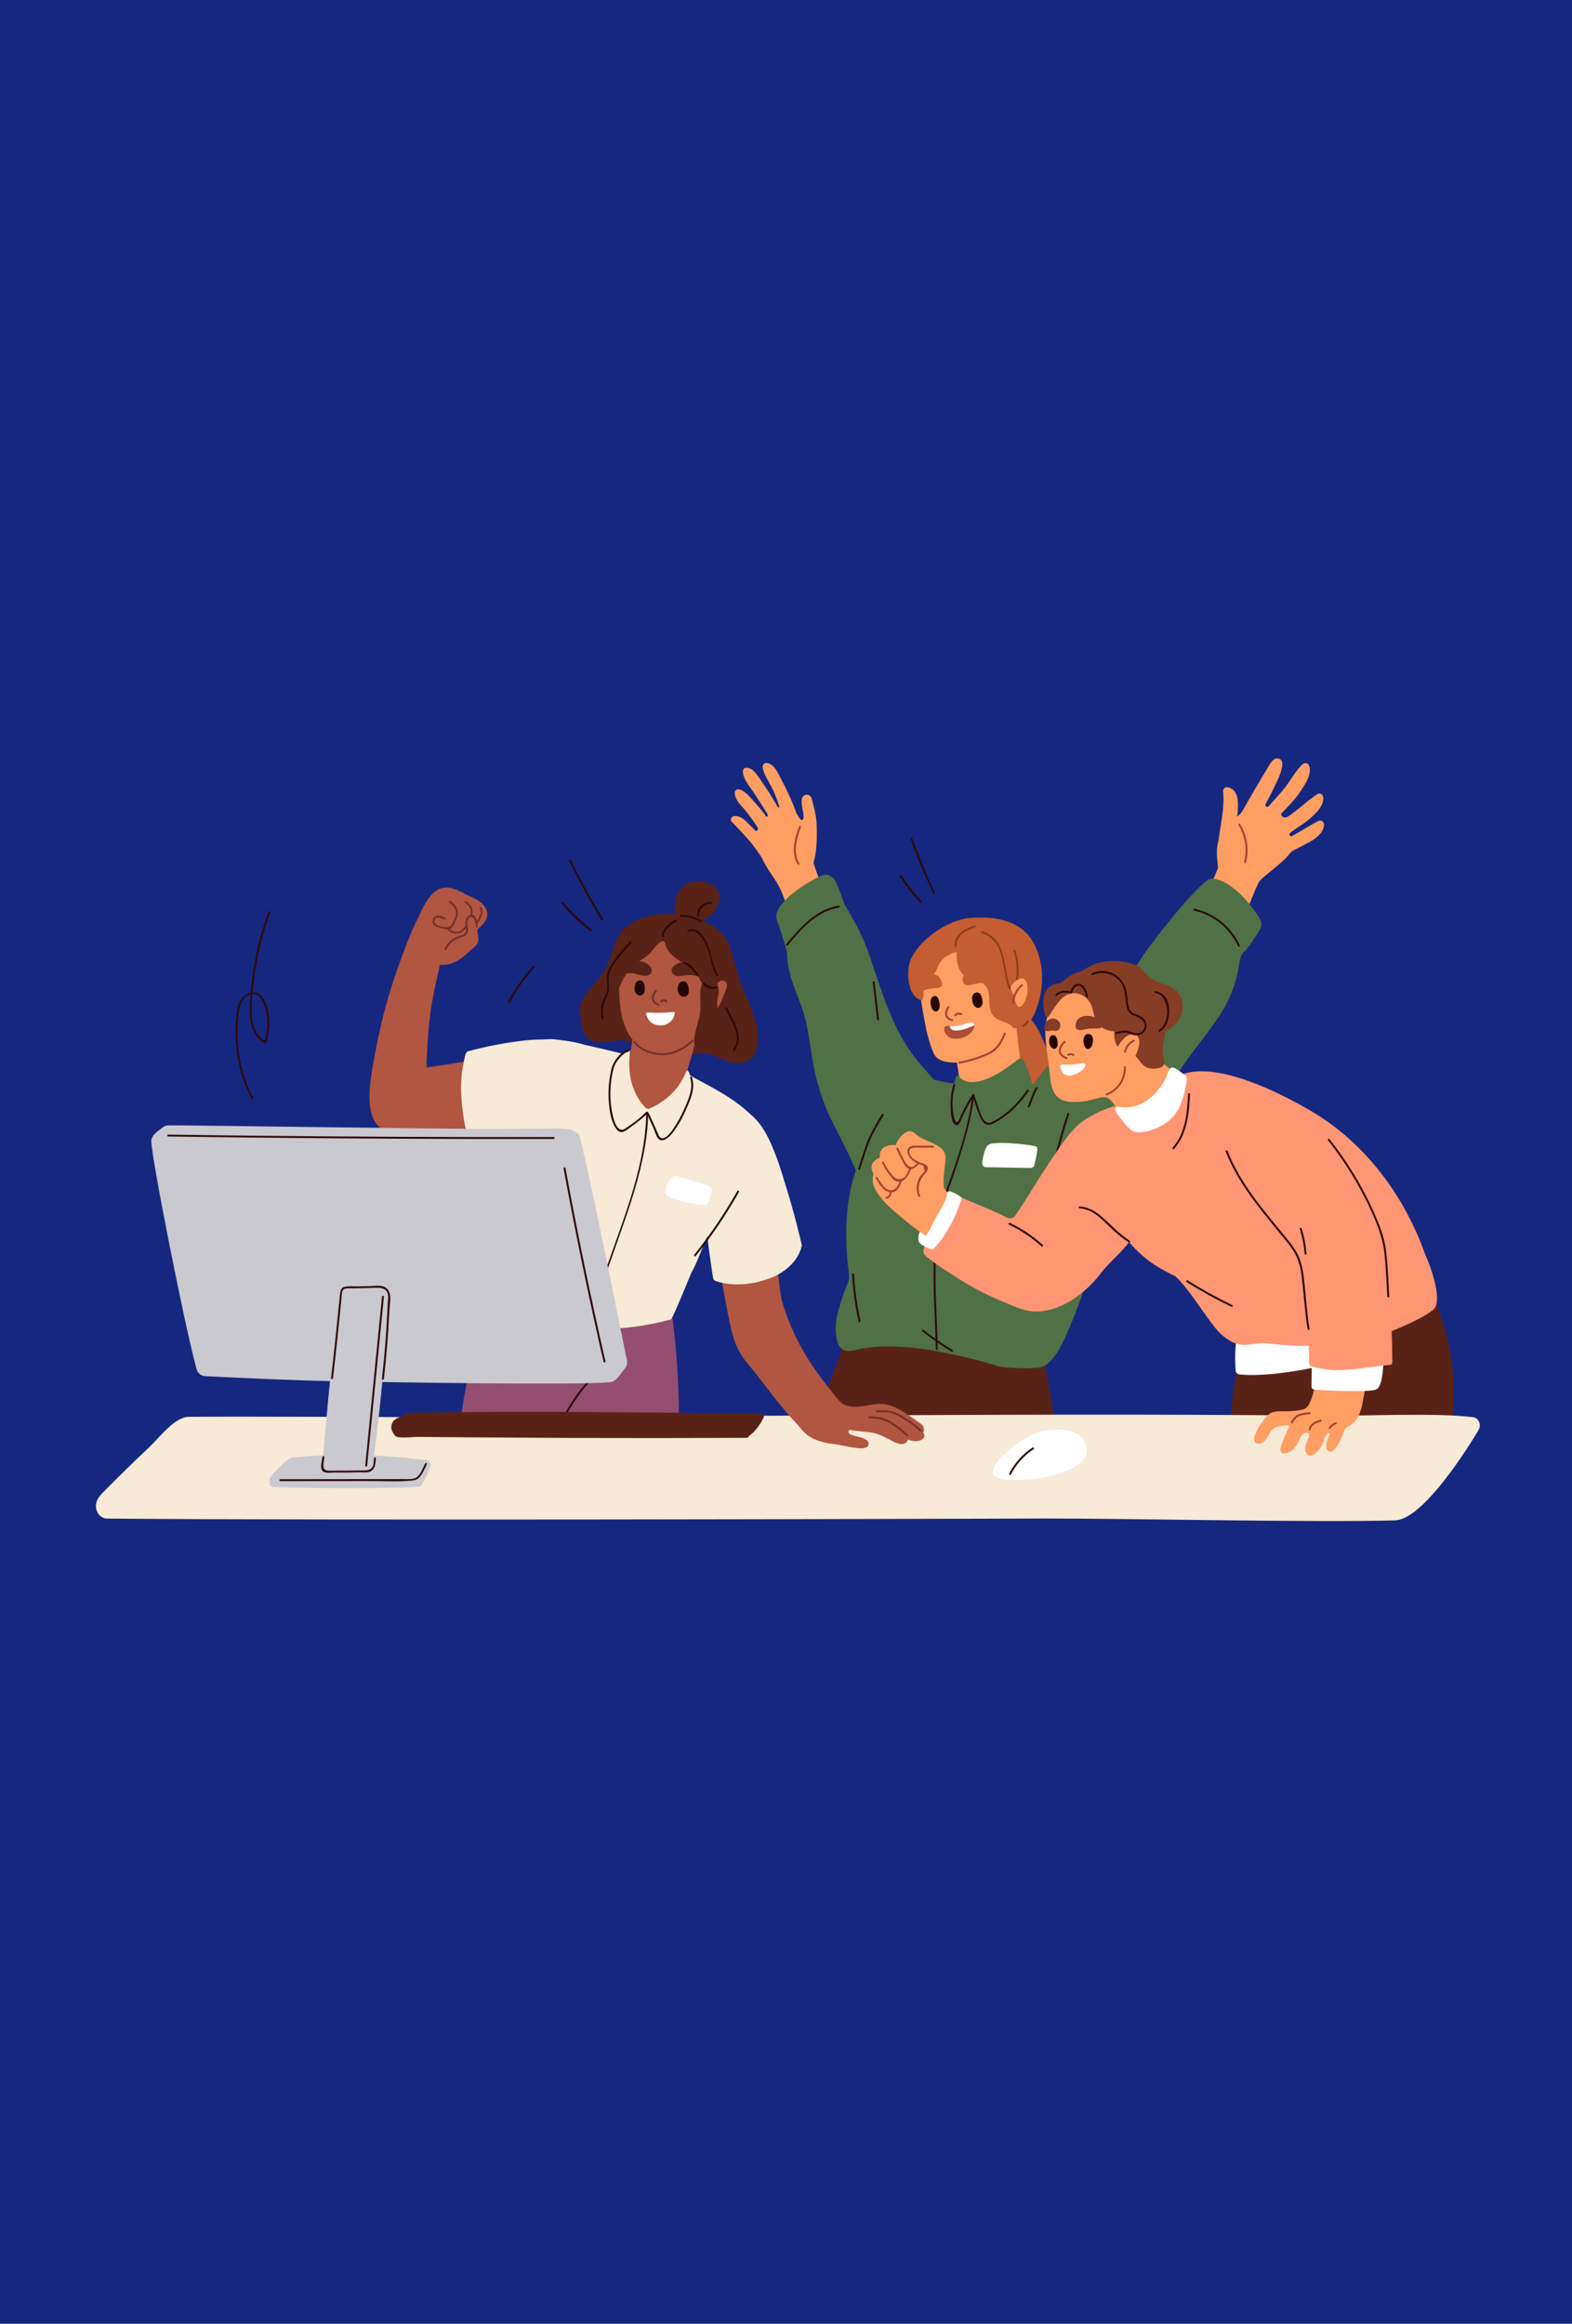<svg xml:space="preserve" style="enable-background:new 0 0 3132.5 4628.2;" viewBox="0 0 3132.5 4628.2" y="0px" x="0px" xmlns:xlink="http://www.w3.org/1999/xlink" xmlns="http://www.w3.org/2000/svg" id="Layer_1" version="1.1">
<style type="text/css">
	.st0{fill:#16277F;}
	.st1{fill:#944E6F;}
	.st2{fill:#2D0A0A;}
	.st3{fill:#592217;}
	.st4{fill:#C45D31;}
	.st5{fill:#FF9E63;}
	.st6{fill:#507046;}
	.st7{fill:#A5422F;}
	.st8{fill:#8A3F1A;}
	.st9{fill:#260505;}
	.st10{fill:#AD4D37;}
	.st11{fill:#FFFFFF;}
	.st12{fill:#F7EAD7;}
	.st13{fill:#B05641;}
	.st14{fill:#753127;}
	.st15{fill:#CAC9CF;}
	.st16{fill:#FF9673;}
	.st17{fill:#873C25;}
</style>
<rect height="4628.2" width="3132.5" class="st0"></rect>
<g>
	<path d="M1326.2,2539c-0.1-0.4-0.2-0.7-0.3-1c-0.1-1.9-1.1-3.8-3.3-5c-88.1-50-188.9-47.4-286.3-55.2
		c-0.8-6.4-9.3-10.6-12.9-3.6c-0.5,1-1,2-1.5,2.9c-3.7,1.2,3.9,12.3,4.6,16c-53.4,107.5-107.5,245.6-110.9,376.8
		c-0.2,9.8,153.8,10.6,218.6,11.4c72,0.8,146.6,11,218.6,8.9c3.7-0.1,0-63.5,0-67.9C1352.8,2727,1343.9,2632.2,1326.2,2539z" class="st1"></path>
	<g>
		<path d="M1238.3,2718c-24.7,10.3-53.6,18.3-72.2,38.6c-20.2,22.1-35.3,50.1-50.8,75.5c-1.3,2.1,2,4,3.3,1.9
			c14.9-24.4,29.5-50.7,48.1-72.4c18.4-21.4,47.3-29.5,72.7-40C1241.5,2720.7,1240.5,2717,1238.3,2718L1238.3,2718z" class="st2"></path>
	</g>
	<path d="M2897.3,2838c-3-42.1,2-83.3-4.6-125.4c-6.3-40.8-16.2-85.6-35.1-122.6c-13.2-25.8-30.4-49.2-43.3-75
		c-4.2-4.1-7.1-6.3-8.1-6.5c-43.4-10.4-74,66.7-117.3,74.5c-48.4,8.7-95.7,23.3-141.4,41.2c-32.5,12.8-71.4,23.6-78.4,62.7
		c-2,11.3-1.9,22.8-1.4,34.4c-13.4,43.3-18.2,130.1-18.8,145.8c-0.2,5.6,10.1,8.9,15.1,9.4c42.8,4.6,85.6,9.2,128.4,13.9
		c42.7,4.6,86,11.8,129,7.8c1.9-0.2,3.5-0.8,4.8-1.7c49.7-2.5,99.5-4.9,149.2-7.4c15-0.7,26.1-14.1,24.2-28.9
		C2898.6,2852.7,2897.9,2845.4,2897.3,2838z" class="st3"></path>
	<g>
		<path d="M2015.1,2096.8c14.3,26.7,17.1,50.1,13,79.8c-1.9,13.6-3.7,26.2,5.9,37.4c6.8,8,15.8,13.8,22.5,22
			c7.8,9.6,14.1,20.4,19.8,31.4c6.1,11.7,8.9,29.6,23.5,32.1c21.5,3.8,57.8,1.5,75.3-13.1c3.2-2.7,5.9-6.1,7.1-10.1
			c2.1-7.6-1.9-14.5-2.9-21.8c-1-6.6-2.4-13.2-4.1-19.7c-3.3-12.7-7.9-25.1-13.6-36.9c-11.4-23.6-27.3-44.9-45.9-63.3
			c-22.3-22.1-29.9-47.7-42.6-75.3c-9.6-20.8-23.6-38.8-46.4-45.2c-1.5-0.4-2.7,0-3.5,0.8c-1.1-0.7-2.4-0.8-3.8,0.2
			c-11.1,7.9-22.1,16.5-23.2,30.9C1994.7,2063.6,2007.2,2082,2015.1,2096.8z" class="st4"></path>
		<path d="M1913,2157.7c0.2,1.7,0.5,3.5,0.8,5.4c19,6.4,45.7,3.8,62.9,0.3c19.5-4,44-13.4,60-27
			c-3.2-11.9-3.7-25-5.1-36.6c-4.7-37.7-8.5-75.4-11.7-113.2c-0.6-7-6.8-9.9-12.3-9.1c-2.6-1-5.7-0.7-8.7,1.5
			c-33.9,24.6-71.7,47.2-97.8,80.1c-0.7,0.6-1.2,1.4-1.6,2.3c-1.8,3.3-1.4,6.7,0.1,9.6C1904.5,2099.8,1909,2128.7,1913,2157.7z" class="st5"></path>
		<path d="M1617.3,1590.2c-3-10.7-18-9.6-19.5,1.4c-0.7,5.3-0.3,10.7,0.8,16.7c0.5,2.9,6.7,27.2-1.8,24.6
			c-1.9-0.6-3.1-2.3-4.2-4c-1.8-2.9-3.6-5.8-5.3-8.8c-0.1-0.1-0.2-0.3-0.2-0.5c-7.9-21.7-17.1-42.8-28.1-63
			c-6.7-12.4-15.4-36.4-31.7-36.9c-4.7-0.1-8.2,3.6-7.5,8.5c2.1,14.8,11,26.1,17.6,39.1c5.4,10.7,9.9,21.9,13.5,33.3
			c0.8,2.5,2.8,6.5,1.6,7.4c-1.6,1.2-3.4-1.9-4-2.9c-1.5-2.6-2.9-5.2-4.5-7.8c-3-5.2-6.1-10.3-9.3-15.4c-4.5-7.2-9.2-14.2-14.1-21.1
			c-8.3-11.6-18.5-32.9-34.7-31.7c-4.1,0.3-5.9,4.8-5.6,8.4c1.1,15.7,15.3,30.9,23.4,43.5c4.8,7.5,9.7,15.1,14.5,22.6
			c2.4,3.8,4.8,7.5,7.3,11.3c1.5,2.3,2.8,4.6,3.9,7.1c0.6,1.4,1.2,3.1-0.3,4.2c-2.5,1.7-4.8-3.9-6-5.5c-6.4-8.2-13-16.1-20-23.7
			c-8.4-9.1-17.5-21.4-29.7-24.7c-5.3-1.4-9.9,2.3-9.3,8c1.5,14.2,12.4,23.2,21,33.7c9,11,17.3,22.5,25,34.5
			c0.5,0.8,0.6,1.9,0.2,2.8c-0.2,0.6-0.5,1.1-0.7,1.7c-0.7,2-3.1,2.6-4.6,1.1c-5.7-5.7-11.3-11.4-17.1-17.1
			c-6.9-6.8-14-11.8-23.8-11.9c-4.5-0.1-8.9,4.5-7.5,9.3c0.2,0.7,0.7,1.4,1.2,1.9c11.8,12.1,23.3,24.4,34.6,37
			c6,6.6,23.8,30.8,26.3,36.4c3,6.6,6.9,13.1,10.5,19.3c3.8,6.4,8,12.6,12.2,18.7c7.6,10.9,14,22.7,18.6,35.2
			c9.2,24.9,18.9,49.6,29.2,74c2.7,6.4,9.9,4.6,11.9-0.2c0.3-0.7,0.8-1.3,1.5-1.6c7.5-3.3,13.9-8.2,19.6-14.8
			c7.4-8.4,14.7-26.1,24.8-30.3c2.6-1.1,3.7-3.3,3.6-5.6c2.9-1.5,4.6-5,2.5-9.1c-12.4-23.6-22.8-48-31.1-73.5
			c-0.7-2.3-0.8-4.8-0.1-7.1c7.1-23,5.9-61.4,5.4-73.4C1626.9,1626.3,1621.8,1606.1,1617.3,1590.2z" class="st5"></path>
		<path d="M2079.5,2700.6c4.3-1.9,6.4-8,0.9-10.4c-54.8-23.9-114.6-25.7-173.8-30.9c-67.9-6-135.7-12-203.6-18
			c-2.1-4.3-10.2-5.1-12,0.7c-4.7,15-8.9,30.1-12.6,45.3c-35.1,91.8-62.2,158.8-77,229c-0.9,4.5,351.7,30.3,495.5,2
			c3.8-0.8,5-3.8,4.4-6.6C2111.1,2852.5,2089.3,2760.3,2079.5,2700.6z" class="st3"></path>
		<path d="M1909.5,2222.2c-22.3-47.5-49.5-71-82.8-111.6c-49.1-60-70.3-139.1-95.1-210.6
			c-12.2-35.3-30.1-67.8-49.3-99.8c-0.7-1.1-0.8-2.3-0.6-3.4c-10.1-20.9-16.4-66.7-47.2-51.7c-55.5,27.1-95.3,64.8-86.4,86.9
			c2,5.1,20.3,60.5,20.2,66c-0.2,33.8,13.7,67.5,26.2,99.4c18,46.1,19.2,94.7,30.3,142.4c7.9,34,19.8,67.1,35.6,98.3
			c15.9,31.5,31.4,60.3,45,93c22.3,53.5,40.4,108.4,70.4,158.3c1.7,2.9,4.1,4.2,6.6,4.3c3.9,2.3,9.1,2.4,12.8-2.1
			c32.6-39.8,62.2-81.9,88.6-126.1c12.6-21.2,29.5-44.9,37.1-68.5C1927,2278.2,1917.3,2238.7,1909.5,2222.2z" class="st6"></path>
		<path d="M2025.1,2013.5c1.6-21.2,10.2-33.4,18.1-53.1c19.3-48.3-19.6-101.5-65.1-116.8
			c-74.3-24.8-145.9,40.8-145.3,115.5c0.2,24.4,5.1,48.7,9.3,72.7c3.6,20.9,9.7,47.3,18.8,66.7c8.2,17.4,33.1,18.4,49.5,17.7
			c32.9-1.2,77-15.9,95.9-46.6c11.3-18.4,17.6-33.8,18.8-54.9C2025,2014.4,2025,2013.9,2025.1,2013.5z" class="st5"></path>
		<path d="M2626.5,1635.2c-15.3,8.3-36.4,21.5-51.7,29.8c-2.3,1.2-5.1-0.3-5.2-2.9c0-0.1,0-0.2,0-0.3
			c0-1.1,0.4-2.1,1.2-2.8c10.7-9,27.7-18.3,38.2-27.5c11.9-10.3,28.5-25.4,27.9-42.9c-0.2-5.7-6.5-10.7-11.9-7.1
			c-10.9,7.2-20.9,15.6-31,23.9c-5.1,4.2-10.3,8.4-15.6,12.4c-4.6,3.4-10.2,8.6-15.7,10.2c-5.4,1.6-13.3-4.3-7.8-9.6
			c11.9-11.6,28.4-29.4,37.4-43.6c9-14.3,23.1-33.7,15.9-50.8c-2.1-5-9.1-4.9-12.5-1.8c-12.4,11.4-20.5,26-30.2,39.7
			s-26.3,31.5-37.8,43.9c-0.8,0.9-2.1,1.3-3.4,1c-2.3-0.5-3.5-2.9-2.5-5c3.8-7.8,12.3-23,15.8-30.9c4.5-10.1,32.4-59.4,7.3-60.5
			c-9.5-0.4-17.5,17-21.9,24c-6.4,10.1-34.9,58.8-40.6,69.2c-3.3,6-7.7,14.3-12.7,19c-1.4,1.3-2.8,2.6-4.3,3.9
			c2.2-23.1,5.5-52.2-18-58.4c-4.4-1.2-10.8,2.1-10.2,7.5c3.5,33.5-5,66-9.3,99c0,0.1,0,0.3-0.1,0.4c-4.8,16.3-2.6,35.2-0.7,52.7
			c0.1,0.6,0,1.2-0.2,1.7c-13.7,33.3-27.6,61.3-48.6,96.6c10.2,14.8,66.7,34.4,82.2,31.4c22.3-27.7,40.4-92.8,51-104.4
			c8-8.7,48.9-39.2,55.4-49c3.4-5,7.9-9.1,13.3-11.8c15-7.4,15.4-7.8,30.1-15.7c12.4-6.7,27.6-18.9,28-33.9
			C2638.5,1636.2,2631.8,1632.3,2626.5,1635.2z" class="st5"></path>
		<path d="M2205.1,2271.4c-6.3-26.5-17.6-44.1-40.6-60.9c-21.6-15.8-45.7-28.4-70.1-39.3c-8.4-3.8-16.9-7.4-25.7-10.4
			c-6.5-2.2-16.9-3.1-17.9,2.1c-2.1,0.6-135.7-5.5-142.8-5.1c-29.4,1.7-72-19.6-100-9.6c-26,9.3-41.6,63.2-53.3,85.5
			c-1.8,3.4-3.8,6.7-5.9,10c-29.2,45.6-49.4,91.4-57.6,145c-7.5,49.3-6,99.7,0.5,149c0.7,5.3,0.1,10.7-1.9,15.7
			c-8.4,21.5-16.3,43.3-21.4,65.4c-3.4,14.7-4.1,31.3-1.5,46.2c3.9,21.9,14.7,29.3,37.3,23.8c55.1-13.3,122-6,177.6,5.3
			c39.2,7.9,67.8,14.6,105.8,26.5c14.7,4.6,70.3,5.8,85.5,2.7c15.7-3.2,28.9-21.6,36.3-34.1c37.4-63.5,124.4-315.3,97.1-410.2
			C2206,2276.4,2205.7,2273.8,2205.1,2271.4z" class="st6"></path>
		<g>
			<path d="M1938.6,2172.3c-6.4,66.2-28.9,130.8-51.2,193c-10.8,30.1-18.8,60.1-22.7,91.9c-4.4,36.5-4.8,73.5-4,110.2
				c0.9,39.9,3.3,79.8,4.2,119.7c0.1,2.4,3.8,2.4,3.8,0c-1.5-71.4-8.3-143-1.9-214.3c3.1-34.4,10.1-67.3,21.8-99.8
				c10.8-30.2,21.3-60.5,30.4-91.3c10.6-35.8,19.7-72.3,23.4-109.5C1942.6,2169.9,1938.8,2169.9,1938.6,2172.3L1938.6,2172.3z" class="st2"></path>
		</g>
		<path d="M2513.4,1838.5c-1.1-7.3-6.2-14.1-10.8-20.7c-8.2-11.9-17.3-23.1-27.4-33.4c-15.4-15.7-38.7-34.2-62.3-34.4
			c-12-0.1-69.7,64.6-123.6,136.9c-37.5,50.4-57.9,103.9-100.9,149.8c-39.6,42.5-101.1,61.5-148.2,156.9
			c-23,46.6-58.4,9.5-80.2,49.3c-2.8,5.1-2.8,44,1.4,45.8c46.7,66.9,79.5,141.7,96.6,221.5c1.3,6.1,6.6,8.2,11.4,7.2
			c2.5,0.4,64.9-5.4,66.5-8.4c38.6-73.3,61.2-38.9,68.3-108.4c7.6-74.7,75-145.1,103.9-199.8c27-51.2,66.9-103,101.4-148.7
			c34.1-45,53.2-82.4,60.6-137.5c1.2-8.9,5.5-17.3,12.7-22.6c0.1-0.1,15.5-19.8,28-41.2C2513.4,1846.5,2514,1842.5,2513.4,1838.5z" class="st6"></path>
		<path d="M2057.8,2164.2c-3.7-18.2-9.7-35.6-18-52.3c-0.5-1-1.1-1.7-1.8-2.2c-2.7-2.4-6.6-2.1-10.3,0.9
			c-81.6,65.7-111.2,41.2-115.2,34.5c-0.3-0.5-0.4-0.9-0.5-1.4c-0.4-0.6-0.9-1.1-1.2-1.7c-2.5-0.2-5.1,1-6.1,4.1
			c-9.2,30.3-11.2,60.8-6.6,92c0,0.5,0,1,0.2,1.5c0,0.2,0,0.4,0.1,0.5c1,6.5,9.5,5.1,11.3-0.1c0.1-0.3,0.3-0.5,0.4-0.8
			c7.9-20.4,17.2-40,27.9-58.9c1-1.7,3.6-1.3,4,0.6c4.2,19,11.5,36.9,21.7,53.6c1.4,2.3,7.6,6.7,10.3,6.5c1.8-0.1,3.4-1,5-1.9
			c14.4-8.3,29-18.1,41.8-29.3c13.2-11.5,23-25.6,35.2-37.9c0.8-1.1,1.1-2.2,1.2-3.2C2057.8,2167.6,2058.1,2166.1,2057.8,2164.2z" class="st6"></path>
		<g>
			<path d="M1899.6,2160c-4.3,15.8-6.2,32.1-5.1,48.4c0.5,7.5,0.4,28.5,9.8,32.1c7.9,3,12.2-13.9,14.6-18.7
				c6.8-13.6,13.7-27.2,22.3-39.9c-1.2-0.2-2.3-0.3-3.5-0.5c4.3,13.6,8.6,27.3,14.2,40.5c3.8,8.9,8.6,19.5,19.9,18
				c2.4-0.3,2.4-4.1,0-3.8c-12.9,1.7-18.1-19.2-21.4-28.3c-3.3-9-6.2-18.2-9.1-27.4c-0.5-1.6-2.6-1.8-3.5-0.5
				c-5.6,8.3-10.5,17-15.2,25.8c-2.4,4.6-4.8,9.3-7.1,14c-1.7,3.4-4.2,12.2-7.2,14.4c-8,5.8-10.3-29.4-10.3-34.5
				c-0.1-13.1,1.8-26.1,5.3-38.8C1903.9,2158.6,1900.3,2157.6,1899.6,2160L1899.6,2160z" class="st2"></path>
		</g>
		<path d="M1870.5,1945c-0.4-0.4-0.8-0.8-1.3-1.1c-11.9-9.3-31.5-0.1-37.3,13.3c-1,2.2-1.1,4.4-0.6,6.3
			c1.7,7.6,6.8,11,13.6,7.8c7.2-3.4,19.4-2.6,26.9-4.6C1881.7,1964.1,1875.9,1950.5,1870.5,1945z" class="st4"></path>
		<path d="M1973.3,1940.9c-9.2-8.2-20.9-11-32.5-9.5c-10.2,1.3-23.1,6.8-22.5,20.4c0.8,18.8,26.4,5.9,35.5,5.7
			c5.6-0.1,11.4,1.5,16.9-0.7C1977.4,1954.2,1978.8,1945.9,1973.3,1940.9z" class="st4"></path>
		<path d="M1814.2,1912.8c16.4-40.9,74.2-80.4,116.8-84.3c50.3-4.6,106.4,3.4,131,54c20.7,42.6,18.2,94.5-0.9,137.4
			c-8.2,18.4-21,27.6-41.1,27.9c-4.6-5.8-11-9.9-21.2-13.4c-6.8-2.3-13.8-4.8-18.8-10.4c-16.9-19,1-48.2-21-65.6
			c-8.8-7-22.9-6-32.6-11.8c-7.5-4.5-12.5-10.7-15.8-18.8c-3.9-9.6-4.8-20.3-4.3-31c-1.5-0.4-3.2-0.4-4.8,0.1
			c-4.3,1.4-7.9,3.2-11,5.4c-12.1,4.8-18.9,16.6-24.2,29.1c-7.1,16.8-21.6,13.2-26.1,28.3c-1.3,4.3,3.3,35-4.8,32.5
			C1808.2,1983.7,1805.4,1934.9,1814.2,1912.8z" class="st4"></path>
		<path d="M2021.4,1987.3c1.5,5.7,2.6,11.2,6.5,16.3c1.4,1.8,4.1,2.4,6,1c18-13,19.3-62-1.5-55.2c-6.4,2.1-14,8-17.1,14
			c-3.6,6.8,2.7,13.2,4.8,19.4C2020.6,1984.2,2021,1985.7,2021.4,1987.3z" class="st5"></path>
		<g>
			<path d="M1592.3,1646.6c-9.4,24.2-16.2,50.8-3,74.9c1.2,2.1,4.4,0.2,3.3-1.9c-12.6-23.2-5.6-48.9,3.4-72
				C1596.9,1645.3,1593.2,1644.3,1592.3,1646.6L1592.3,1646.6z" class="st7"></path>
		</g>
		<g>
			<path d="M2467.8,1643.1c13.6,22.3,17.6,48.4,11.4,73.8c-0.6,2.4,3.1,3.4,3.7,1c6.5-26.3,2.3-53.6-11.8-76.7
				C2469.8,1639.1,2466.5,1641,2467.8,1643.1L2467.8,1643.1z" class="st7"></path>
		</g>
		<g>
			<path d="M1757.4,2219.2c-9.9,16.6-20.1,33.1-27.6,51c-7.8,18.6-13.2,38.2-19.5,57.3c-0.8,2.3,2.9,3.3,3.7,1
				c6.2-18.6,11.5-37.7,18.9-55.8s17.9-34.8,27.8-51.5C1762,2219,1758.7,2217.1,1757.4,2219.2L1757.4,2219.2z" class="st2"></path>
		</g>
		<g>
			<path d="M1698,2537.8c1.8,31.8,6.1,63.4,13,94.5c0.5,2.4,4.2,1.4,3.7-1c-6.8-30.8-11.1-62-12.9-93.5
				C1701.7,2535.3,1697.9,2535.3,1698,2537.8L1698,2537.8z" class="st2"></path>
		</g>
		<g>
			<path d="M1837.7,2651.4c18.8,14.7,38.3,28.3,58.6,40.7c2.1,1.3,4-2,1.9-3.3c-20.1-12.3-39.4-25.6-57.9-40.1
				C1838.4,2647.3,1835.7,2649.9,1837.7,2651.4L1837.7,2651.4z" class="st2"></path>
		</g>
		<g>
			<path d="M1956.6,1858.5c48.8,15.9,38.2,72.7,53.7,111c0.9,2.2,4.6,1.3,3.7-1c-16.2-40-5.5-97.1-56.4-113.7
				C1955.3,1854.1,1954.3,1857.7,1956.6,1858.5L1956.6,1858.5z" class="st8"></path>
		</g>
		<g>
			<path d="M2000.6,2057.8c-7.5,18.5-16.2,31.9-35,40.3c-17.3,7.7-35.7,13-54.3,16.5c-2.4,0.5-1.4,4.1,1,3.7
				c20.7-3.9,41.9-9.8,60.7-19.5c16.7-8.6,24.3-23.1,31.2-40C2005.2,2056.5,2001.5,2055.5,2000.6,2057.8L2000.6,2057.8z" class="st7"></path>
		</g>
		<g>
			<path d="M2028.6,1949.6c2.5-19.2,0.7-38.2-5.2-56.6c-0.7-2.3-4.4-1.3-3.7,1c5.9,18.1,7.6,36.7,5.1,55.6
				C2024.5,1952,2028.3,1952,2028.6,1949.6L2028.6,1949.6z" class="st8"></path>
		</g>
		<g>
			<path d="M1906.4,1884.8c-2.7-20.4,19.7-33,36.2-37.7c2.4-0.7,1.4-4.3-1-3.7c-18.1,5-41.9,19.2-39,41.3
				C1903,1887.2,1906.8,1887.2,1906.4,1884.8L1906.4,1884.8z" class="st8"></path>
		</g>
		<g>
			<path d="M2035.1,1960.7c-11.2,9.2-17.5,22.4-17.9,36.9c-0.1,2.4,3.7,2.4,3.8,0c0.4-13.5,6.4-25.6,16.8-34.2
				C2039.7,1961.8,2037,1959.1,2035.1,1960.7L2035.1,1960.7z" class="st7"></path>
		</g>
		<g>
			<path d="M2470.5,1882.7c-16.9-36.9-50.5-64.1-90.2-72.8c-2.4-0.5-3.4,3.1-1,3.7c38.8,8.5,71.4,34.9,87.9,71.1
				C2468.2,1886.9,2471.5,1884.9,2470.5,1882.7L2470.5,1882.7z" class="st2"></path>
		</g>
		<g>
			<path d="M1569.4,1883.1c27.5-33,57.8-68.3,102.5-75.7c2.4-0.4,1.4-4.1-1-3.7c-45.3,7.6-76.3,43.2-104.2,76.7
				C1565.2,1882.2,1567.9,1884.9,1569.4,1883.1L1569.4,1883.1z" class="st2"></path>
		</g>
		<g>
			<path d="M1739,1956.2c2.9,24.7,5.8,49.4,8.7,74.1c0.3,2.4,4.1,2.4,3.8,0c-2.9-24.7-5.8-49.4-8.7-74.1
				C1742.5,1953.8,1738.7,1953.8,1739,1956.2L1739,1956.2z" class="st2"></path>
		</g>
		<path d="M1953.9,1980.5c-1.7-3-5.7-4.6-9-3.7c-10,2.9-9,15.7-5.5,23.3c2.4,5.1,8.7,9.9,14.1,5.9
			C1960.9,2000.5,1957.7,1987.2,1953.9,1980.5z" class="st9"></path>
		<path d="M1869,1987.6c-1.5-3-5-4.6-7.9-3.7c-8.8,2.9-7.9,15.7-4.8,23.3c2.1,5.1,7.7,9.9,12.4,5.9
			C1875.2,2007.6,1872.4,1994.3,1869,1987.6z" class="st9"></path>
		<g>
			<path d="M1905.1,2023.3c2-3.7,6.6-2.8,10-1.9c2.4,0.6,3.4-3.1,1-3.7c-5.1-1.2-11.4-1.7-14.3,3.7
				C1900.6,2023.5,1903.9,2025.4,1905.1,2023.3L1905.1,2023.3z" class="st7"></path>
		</g>
		<g>
			<path d="M1888.3,2004.7c-3.4,5.4-6.3,11.9-4.3,18.3c1.8,5.9,7.1,8.9,12.8,10.5c2.4,0.6,3.4-3,1-3.7
				c-5.2-1.4-10.1-4.3-10.6-10.2c-0.4-4.8,2-9.1,4.4-13C1892.8,2004.6,1889.5,2002.6,1888.3,2004.7L1888.3,2004.7z" class="st7"></path>
		</g>
		<path d="M1939.3,2037.6c-7.1-3-13.5,1-20.4,2.9c-6.3,1.8-12.9,2.8-19.4,3.2c-3.9,0.2-14.7-2.1-16.9,1.6
			c-4.6,7.6,4.5,20,12,22.1c18.2,5.2,43.8-4.5,47.5-24.9C1942.5,2040.2,1941.4,2038.5,1939.3,2037.6z" class="st10"></path>
		<path d="M1942.1,2041.8c0.1-2-0.9-3.4-2.8-4.2c-7.1-3-13.5,1-20.4,2.9c-6.3,1.8-12.9,2.8-19.4,3.2
			c-1.5,0.1-4-0.2-6.7-0.4C1893.5,2060.7,1925.7,2049.6,1942.1,2041.8z" class="st11"></path>
		<g>
			<path d="M2243.9,1990.5c-15.6,29.5-33.6,57.7-53.9,84.2c-1.5,1.9,1.8,3.8,3.3,1.9c20.3-26.6,38.3-54.7,53.9-84.2
				C2248.3,1990.3,2245,1988.4,2243.9,1990.5L2243.9,1990.5z" class="st2"></path>
		</g>
		<g>
			<path d="M1975,2239.6c31.7-15,54.7-38.2,74.9-66.5c1.4-2-1.9-3.9-3.3-1.9c-19.8,27.8-42.3,50.4-73.5,65.1
				C1970.8,2237.4,1972.8,2240.7,1975,2239.6L1975,2239.6z" class="st2"></path>
		</g>
		<g>
			<path d="M2046,2033.4c-1.5,3.6-4.5,6.5-8.2,7.9c-2.3,0.9-1.3,4.5,1,3.7c5-1.9,8.8-5.6,10.8-10.5
				C2050.6,2032.1,2046.9,2031.1,2046,2033.4L2046,2033.4z" class="st8"></path>
		</g>
		<g>
			<path d="M2064.2,2166.1c-7.5,11.4-10.2,24.5-15.9,36.7c-1,2.2,2.2,4.1,3.3,1.9c5.7-12.2,8.5-25.3,15.9-36.7
				C2068.8,2165.9,2065.5,2164,2064.2,2166.1L2064.2,2166.1z" class="st2"></path>
		</g>
		<g>
			<path d="M2126.8,2217.9c-17.9,55.6-32.6,112.2-44.1,169.5c-0.5,2.4,3.2,3.4,3.7,1c11.4-57.3,26.1-113.9,44.1-169.5
				C2131.2,2216.6,2127.5,2215.6,2126.8,2217.9L2126.8,2217.9z" class="st2"></path>
		</g>
	</g>
	<path d="M2935.6,2822.5c-76.5-9.3-225.4-1.9-302-2.8c-83.8-1-167.6-1.6-251.3-1.9c-167.6-0.7-335.1-0.3-502.7,0.4
		c-335.1,1.3-670.1,2.8-1005.2,4.2c-82.9,0.3-385.6-1.8-498.3-0.6c-28.4,0.3-59,42.1-79.7,61.5c-30.4,28.5-60.3,57.7-89.7,87.6
		c-5.4,5.5-11,11.3-13.8,19c-6.2,16.6,5.2,34.5,20,34.6c451.6,4,1571.2,0.8,1864.7-0.1c150.8-0.5,551.9,8.2,702.6,3.6
		c62.1-1.9,166.7-180.4,167.4-182.3C2951.7,2835.4,2945.3,2823.6,2935.6,2822.5z" class="st12"></path>
	<g>
		<path d="M1416.7,1761.2c-20.3-11.6-48.1-7.5-60.8,9.5c-14.3,19.2-14.2,44.4-2.8,64.7c1.9,3.4,4.7,5.1,7.7,5.6
			c1.7,0.9,3.8,1.4,6.4,1.1c23.7-2.3,48.1-12.1,60-33.1C1437.4,1791,1436,1772.2,1416.7,1761.2z" class="st3"></path>
		<path d="M1159.9,2043.6c1.6,17.4,15.2,31.7,32.7,32.4c0.2,0,0.4,0,0.6,0c20.7,0.5,41.6-8.9,61.8-0.8
			c15.5,6.2,25.2,20.7,39.1,29.3c21.5,13.4,50,9.4,72.3,0.2c18.2-7.5,32.3-10.4,51.2-3.9c21.3,7.3,41.8,21.8,65.4,14.8
			c27.8-8.2,29.1-39.9,26.5-66.4c-0.4-2-0.8-4.1-1.3-6.1c-6.1-25.5-18-50.6-27.9-73.9c-11.9-28-17.1-58.7-28-87.3
			c-16.1-42.3-68.8-58.4-110.2-61.4c-37.1-2.6-77,5.1-102.5,33.9c-15.7,17.7-17.8,37.9-25.6,58.9c-9.6,25.7-28.1,42.9-44.5,64.3
			c-11.7,15.3-16.5,30.1-12.7,48.9C1158.2,2032.7,1159.4,2038.3,1159.9,2043.6z" class="st3"></path>
		<g>
			<path d="M1062.2,2223.6c18.5,110.1,31.2,220.9,46.4,331.4c4.7,34.4,9.8,68.7,15.2,103c0.4,2.4,4,1.4,3.7-1
				c-17.5-111.3-30-223.3-46-334.9c-4.8-33.2-9.9-66.4-15.5-99.5C1065.5,2220.1,1061.8,2221.2,1062.2,2223.6L1062.2,2223.6z" class="st2"></path>
		</g>
		<path d="M1689,2809.9c-61.8-73.1-104-128-131.3-220.5c-5.2-25.4-7.6-63.3-10.9-89c-9.2-71.6-17.5-163.1-55.8-225.9
			c-1.3-2-3.6-2.1-5.2-1.2c-0.3-0.3-0.8-0.6-1.3-0.8c-43.4-15.4-66.6,33.1-67.5,68.8c-1.5,59.9,8.4,122.4,17.1,181.5
			c4.6,31.1,10,62.1,16.2,92.9c8,39.8,13.2,69.1,39.9,100.6c36.4,42.9,76.4,104.4,120,140.2c5.6,10.7,64.7-1.5,94.3-12
			C1725.3,2837,1697.9,2808.6,1689,2809.9z" class="st13"></path>
		<path d="M1597.6,2479.3c-12.6-54.6-27.9-108.7-46.2-161.7c-13.6-39.3-29.6-81.7-64-104.2
			c-2.9-1.9-60.3,9.4-73.4,28.1c-6.6,9.4-6.6,19.8-6.5,30.9c0.2,19.6,0.6,39.1,0.4,58.7c-0.3,36.7-1.4,73.4,0.1,110
			c1.1,27.3,10.3,88.1,13,104.2c0.4,2.7,2.2,4.9,4.8,5.9c11.9,4.5,48.9,14.2,101.2-2.7c30-9.7,58.8-30.4,69.3-61.7
			c0.3-1,0.4-1.9,0.2-2.8C1597.5,2482.9,1598,2481.3,1597.6,2479.3z" class="st12"></path>
		<path d="M1560.5,2345.1c-12.3-41.7-28.2-85.4-58.3-118.5c-35.6-39.2-87.7-62.4-133-88c-0.6-1.1-1.6-2-3-2.5
			c-58.5-19.7-117.8-36.5-177.9-49.9c-27.1-6-54.7-13-82.3-16.1c-22.7-2.6-43.5,5-63.7,15.1c-18.8,9.4-12.6,57.2-11.8,75.4
			c1.3,29.1-4.5,50.2,3.4,78.1c-16.7,65.5-33.5,175.5-39.6,243c-1.4,15.5-5,60.5-5.1,76.7c19.7,53.3,152.2,122,348.1,69.4
			c7.6-12.1,33.3-76.5,40-92.1c11.5-19.4,23.4-55.3,33.4-75.7c49.9-26.8,94.5-62.4,132.4-105.8
			C1546.4,2354.2,1561.8,2349.3,1560.5,2345.1z" class="st12"></path>
		<g>
			<path d="M1287.9,2214.6c-1.7,118.7-53.7,230.4-89.8,341.4c-9.6,29.4-18.2,59.1-24.5,89.4c-0.5,2.4,3.2,3.4,3.7,1
				c23.8-115.7,78.6-222.4,103.1-338c6.6-30.9,10.9-62.3,11.3-93.9C1291.8,2212.1,1288,2212.1,1287.9,2214.6L1287.9,2214.6z" class="st2"></path>
		</g>
		<path d="M2065.9,2284.1c-0.9-2.5-55.1-9.4-79.7-7.5c-6.7,0.5-13.6,0.3-18.6,5.2c-6.1,5.9-11.4,33.9-10,35.7
			c0,3.6,2.1,7,6.8,7.1c29.5,0.5,59.1,1,88.6,1.6c1.8,0,3.4-0.5,4.6-1.3c1.6-0.7,2.9-2.1,3.5-4.4c2.7-10.3,4.7-20.7,6.1-31.3
			C2067.3,2287,2066.8,2285.3,2065.9,2284.1z" class="st11"></path>
		<path d="M1289.8,2214.6c27,1.7,59.2-39.3,72-60.5c9.7-27.3,21.7-66,27.4-94.4c0.4-1.9-20.4,4.1-26.8,2.9
			c-11.4-2.3-23.1-3.1-34.7-2.3c-12.2,0.8-24,3-36.3,2.1c-10.2-0.8-19.5-1.9-29.2,1.8c-0.4,0.2-0.6,0.4-0.8,0.7
			c-0.3,0.3-0.5,0.7-0.6,1.2c-0.9,15.3-6.9,44.7-16.2,66.3C1250.2,2158.7,1262.5,2212.8,1289.8,2214.6z" class="st13"></path>
		<path d="M1862.3,1776.4c-16.4-34.8-31.1-70.2-44.2-106.4c-0.8-2.3-4.5-1.3-3.7,1c13.2,36.4,28.1,72.2,44.6,107.3
			C1860.1,1780.5,1863.3,1778.6,1862.3,1776.4z" class="st2"></path>
		<path d="M1836.1,1794.8c-14.6-15.9-27.8-32.8-39.6-50.9c-1.3-2-4.6-0.1-3.3,1.9c12,18.3,25.4,35.5,40.2,51.6
			C1835,1799.3,1837.7,1796.6,1836.1,1794.8z" class="st2"></path>
		<path d="M977.6,2230.5c10.5-38.9,10.5-78.7-0.5-117.8c-0.4-1.3-1.1-2.4-2-3.1c-0.7-2.5-2.9-4.5-6.2-3.8
			c-49.5,10.8-99.3,17.8-149.5,24.2c-35,4.4-55.3,43.9-53.1,76.5c2.1,31.3-18.2,42.9,11.8,50.6c27,6.9,132.7-3.6,161.3-11.7
			C966.2,2237.8,988.5,2241.5,977.6,2230.5z" class="st13"></path>
		<path d="M1419.6,1916c-2.9-24.4-12.9-46.7-36.6-62.3c-37.8-24.9-104.4-15.7-129.3,22.6
			c-21.5,33-21.4,71.8-19.3,109.5c1.7,30.4,7.4,64,28.8,88c7.7,8.6,17.2,15.5,28.1,20c12.7,5.4,26.8,6.8,40.6,5.8
			c50.4-3.4,70.7-60.5,79.4-100.3C1416.9,1973.5,1422.8,1943.5,1419.6,1916z" class="st13"></path>
		<path d="M1371.3,2133.1c-0.9-1.4-2.2-1.7-3.2-1c-13.6,36.4-40.7,61-73.3,75.5c-2.9,1.3-6.3,0.7-8.5-1.5
			c-24.9-24.9-37.8-67.1-30.4-113.5c-9.8-0.7-30.9,13.6-35.7,41c-0.2,1.2,1.1,4.1,0.8,5.4c-7.6,30.1-6.1,61.6,3.4,91.3
			c1.1,2.9,2.3,5.9,3.6,8.7c2.3,4.9,4.9,9.7,8.1,14.2c1.3,1.9,2.9,4.6,4.7,6c9.1,6.9,16.4-7.1,20.1-13.4c2.2-3.7,24.2-35.7,29-31.2
			c0.3,0.3,0.7,0.4,1,0.4c1.5,7.2,8.5,19.8,11.3,26.5c3,7.2,5.3,14.8,7.8,22.3c1.6,4.9,4.5,6.4,7.4,5
			c30.1-14.1,58.2-79.1,62.4-101.5C1380,2166.3,1377.3,2142.1,1371.3,2133.1z" class="st12"></path>
		<path d="M1163.4,2080.6c-34.2-11-84.2-12.3-119.4-8.2c-37.7,4.3-75.1,11.6-111.8,21.5c-5.3,1.4-6.9,16.6-8,21.2
			c-7.1,31-6.2,63.4-2.6,94.8c2.2,19.4,5.8,38.8,11.4,57.5c5,16.7,10.8,34.7,22.6,47.9c0.4,0.4,0.8,0.6,1.2,0.6
			c0,0.9,0.5,1.8,1.7,1.8c20.5,0.1,39.3-7.5,57.6-16.1c21.2-9.9,42.2-20.1,63.3-30.1c0.3-0.1,0.5-0.3,0.6-0.5
			c9.5,0.1,14.5-13,18.3-20.5c9-17.9,16.8-36.3,24.3-54.9C1137.3,2159.8,1165.4,2081.3,1163.4,2080.6z" class="st12"></path>
		<g>
			<path d="M1469.2,2372.1c-25.1,44.5-53.7,86.9-85.7,126.9c-1.5,1.9,1.2,4.6,2.7,2.7c32.1-40.2,61-82.8,86.3-127.6
				C1473.7,2371.9,1470.5,2370,1469.2,2372.1L1469.2,2372.1z" class="st2"></path>
		</g>
		<g>
			<path d="M1070.8,2255.4c-15.5,16.9-33.6,30.5-54.1,40.7c-2.2,1.1-0.3,4.4,1.9,3.3c20.8-10.3,39.2-24.2,54.9-41.3
				C1075.1,2256.3,1072.4,2253.6,1070.8,2255.4L1070.8,2255.4z" class="st2"></path>
		</g>
		<path d="M880.2,1904.9c4-18.9,7.1-47.8-11.9-58.1c-14.9-8.1-53.7,22.6-55.1,26.2c-31.3,79-49.8,140.3-65.6,223.7
			c-10.3,54.6-29.8,150.7,32.3,157.4c34.6,3.7,79.4,6.8,82.8-32.9c2.2-25.7-4.5-21.4-10-46.9c-5.6-26.4-1.6-87.7,0.6-115.4
			C858.5,1993.8,868.2,1961.3,880.2,1904.9z" class="st13"></path>
		<path d="M966.3,1806.2c-7.4-10.9-20.3-16.6-32.2-22.2c-12.8-6-25.9-14.9-40.6-16.2c-34.6-3.1-50,39.5-61.1,61.7
			c-14.1,28-23.7,54.1-34.5,86c-1.8,0.2,46.4,13.7,68.6,17.8c0.3,0.1-4.3-13.3-4-13.4c13.6,2.4,27.4,2.7,39.1-1.8
			c15.4-6,24.8-15.1,35.8-25c7.6-6.8,16.6-12.3,15.8-22.8c-0.4-4.8-1-10.1-2-15.5c-0.3-2,0.3-4,1.9-5.3
			C967,1837.8,977.8,1823,966.3,1806.2z" class="st13"></path>
		<g>
			<path d="M952,1845.7c-0.2-6.8-2-20.6-9.6-23.4s-13.2,5-14.3,11.4c-0.8,4.5-0.2,9.2,0.1,13.8c0.1,2,0.7,4.8,0.3,6.8
				c-1.1,5.6-5.4,7.3-10.3,8.7c-14.7,4.3-26,12-32.1,26.6c-0.9,2.2,2.3,4.2,3.3,1.9c6-14.2,16.7-21.1,31-25.1
				c6.2-1.8,11-4.7,12-11.5c1-7.4-2.6-15.3,0-22.6c3.1-8.8,10.1-7.7,13.2-0.1c1.7,4.2,2.6,9.1,2.7,13.5
				C948.2,1848.1,952,1848.2,952,1845.7L952,1845.7z" class="st14"></path>
		</g>
		<g>
			<path d="M895.3,1797.6c6.4,4,12.2,11.3,13.5,18.9c1.1,6.4-4.9,19.1-8.8,24.5c-5.8,8-14.5,5.3-22.7,3.4
				c-4.5-1-10.2-2.2-11.4-7.8c-3-13.4,13.9-8.3,19.8-5.6c2.2,1,4.1-2.3,1.9-3.3c-8.2-3.8-23.6-8.2-25.6,5.2
				c-2.1,14.2,16.2,15.4,25.7,17.3c4.8,1,9.1,1.3,12.7-2.5c4.9-5.3,8.5-15.2,11-21.9c4.5-11.9-4.1-25.3-14.2-31.6
				C895.1,1793,893.2,1796.3,895.3,1797.6L895.3,1797.6z" class="st14"></path>
		</g>
		<g>
			<path d="M926.9,1797.7c3.5,3.2,7.5,6.6,9.6,11c2.3,4.7,1.3,9.9,0.2,14.8c-0.5,2.4,3.1,3.4,3.7,1
				c1.2-5.4,2.1-11,0-16.3s-6.8-9.4-10.9-13.2C927.8,1793.4,925.1,1796.1,926.9,1797.7L926.9,1797.7z" class="st14"></path>
		</g>
		<g>
			<path d="M928.2,1842.5c-3.8,6.2-8.4,12-16.1,13c-7.7,1-14.7-2.6-19.5-8.5c-1.6-1.9-4.2,0.8-2.7,2.7
				c5.5,6.7,13.9,10.8,22.7,9.6c8.8-1.2,14.4-7.7,18.8-14.9C932.7,1842.3,929.4,1840.4,928.2,1842.5L928.2,1842.5z" class="st14"></path>
		</g>
		<g>
			<path d="M955.8,1809.2c5.3,8-2.3,21.1-7.2,27.7c-1.5,2,1.8,3.9,3.3,1.9c5.9-7.9,13.5-22.1,7.2-31.6
				C957.7,1805.3,954.4,1807.2,955.8,1809.2L955.8,1809.2z" class="st14"></path>
		</g>
		<path d="M1396,1931.1c-6.9-12.5-26.6-16.1-39.2-14.3c-10,1.4-24.8,11.9-15.6,22.8c0.4,0.5,0.8,0.8,1.3,1
			c2.4,2.2,5.3,3.3,9,3.4c9.3,0.2,18-2.9,27.5-1.8c5,0.6,11.9,3.6,16.2-0.6C1398,1938.8,1397.9,1934.5,1396,1931.1z" class="st3"></path>
		<path d="M1241.1,1935.5c3.7,4.7,10.9,2.6,15.9,2.7c9.6,0.2,17.8,4.4,27.1,5.4c3.6,0.4,6.7-0.4,9.4-2.2
			c0.5-0.2,0.9-0.4,1.4-0.8c10.5-9.6-2.8-21.9-12.5-24.6c-12.3-3.4-32.3-2.4-40.7,9C1239.4,1928,1238.6,1932.3,1241.1,1935.5z" class="st3"></path>
		<path d="M1443.3,1953.7c-9.7-4.4-19,8.7-22,16.1c-3,7.5-9.1,36.6,0.6,41.6c8.3,4.2,17.2-22.5,19.4-27.6
			C1444.3,1976.9,1454.7,1958.9,1443.3,1953.7z" class="st13"></path>
		<path d="M1363.2,1920.3c9.6,7.8,20.5,11.9,27.2,22.7c2.8,4.5,4.6,9.6,7.6,14c5.7,8.2,14,9.8,22.4,8.4
			c7.4-1.2,11.9-8.7,9.9-15.9c-0.9-3.2-1.8-6.4-2.6-9.6c-3.3-14.5-0.1-26.6,1.1-40.9c1.6-19.1-9.2-35.6-25-45.7
			c-18.5-11.7-41.1-12.9-62.5-13.4c-2-1.9-4.4-3.6-7-4.9c-21.4-10.3-45,0.8-63.6,11.8c-47.5,28.1-47.7,93.6-48.3,142.3
			c0,2.1,3,2.9,3.7,0.7c9.6-29.9,21.6-59.7,49.6-76.8c10-6.1,18.4-11.5,25.2-21.3c4.5-6.5,10.1-12.2,16.6-16.4c2.9-1.9,7-0.4,7.7,3
			c0.4,2.2,1.1,4.3,1.8,6.4c6.3,16.8,22.4,24.9,35.8,35.3C1362.9,1920.1,1363.1,1920.2,1363.2,1920.3z" class="st3"></path>
		<g>
			<path d="M1255.5,1875.2c-10.3,10.6-19.9,21.8-28.8,33.7c-7.8,10.5-15.7,22-17.6,35.2c-1.1,8.1,1.5,15.6,1.2,23.6
				c-0.3,8.9-5.1,15.9-8.4,23.8c-5.1,12.1-5.7,24.9-2.7,37.6c0.6,2.4,4.2,1.4,3.7-1c-4-16.9,0.4-29.9,7.4-45.1
				c5.2-11.5,2.4-20.4,2.3-32.5c-0.1-15.1,8.8-28.1,17.5-39.7c8.6-11.6,18.1-22.5,28.2-32.9
				C1259.9,1876.2,1257.2,1873.5,1255.5,1875.2L1255.5,1875.2z" class="st2"></path>
		</g>
		<g>
			<path d="M1323,1864.7c-1.6-6.2,5.8-15.1,9.7-18.9c4.6-4.4,10-7.7,15.6-10.7c2.2-1.1,0.2-4.4-1.9-3.3
				c-7.5,3.9-14.7,8.6-20,15.2c-3.7,4.6-8.7,12.5-7.1,18.7C1320,1868.1,1323.6,1867.1,1323,1864.7L1323,1864.7z" class="st2"></path>
		</g>
		<path d="M1369.3,1959.1c-2.6-4.3-6.9-6.4-13-3c-5.7,3.2-6.3,13.2-5.4,18.5c1.6,9.2,13.5,15.4,20,6
			C1373.5,1976.8,1373.3,1965.6,1369.3,1959.1z" class="st9"></path>
		<path d="M1282.5,1957.6c-2.2-4.3-6.1-6.6-12-3.6c-5.5,2.8-6.5,12.4-6,17.6c1,9.1,11.8,15.7,18.4,6.9
			C1285.5,1975,1285.9,1964.1,1282.5,1957.6z" class="st9"></path>
		<path d="M1342.1,2015.5c-17.5,1.8-35,2.2-52.5,1c-6.3-0.4,2.9,14.9,4.6,16.8c5.1,5.4,12.1,8.4,19.2,8.9
			c14.6,1.2,29.2-8.1,31.2-24.4C1344.8,2016.2,1343.4,2015.4,1342.1,2015.5z" class="st11"></path>
		<g>
			<path d="M1305.6,1972c-3.8,5.1-8.4,12.2-6.8,18.9c1.5,6.2,7.4,9.5,12.7,12.1c2.2,1.1,4.1-2.2,1.9-3.3
				c-5-2.4-9.9-4.8-10.6-10.8c-0.7-5.7,2.7-10.6,6-15C1310.3,1971.9,1307,1970,1305.6,1972L1305.6,1972z" class="st14"></path>
		</g>
		<g>
			<path d="M1318.9,1995.7c2.1-2.2,5.6-2.3,7.7-0.2c1.7,1.7,4.4-1,2.7-2.7c-3.6-3.5-9.6-3.5-13.1,0.2
				C1314.5,1994.8,1317.2,1997.5,1318.9,1995.7L1318.9,1995.7z" class="st14"></path>
		</g>
		<g>
			<path d="M1262.8,2076.2c10.6,16.5,37.2,25,55.7,25.3c24.3,0.4,45.9-11.5,63.2-27.6c1.8-1.7-0.9-4.4-2.7-2.7
				c-15.8,14.8-35.5,26-57.6,26.5c-17.8,0.4-45.1-7.3-55.4-23.4C1264.8,2072.3,1261.5,2074.2,1262.8,2076.2L1262.8,2076.2z" class="st14"></path>
		</g>
		<g>
			<path d="M1375.3,2146.5c5.4,18,0.4,32.8-6.4,49.5c-6.2,15.3-13.2,30.2-22.1,44.2c-4.4,7-9.2,14.6-15.1,20.4
				c-3.2,3.1-8.5,7.2-13.3,6.1c-4.7-1-6.1-6.3-7.7-10c-5.1-11.9-10.6-23.6-16-35.4c-3.9-8.6-4.9-9.2-11.2-2.8
				c-10.7,11-24.3,19.9-36.9,28.8c-18.9,13.3-25.6-24.7-27.7-37.1c-2.7-16.1-3.3-32.5-1.9-48.7c0.9-11.4,2.7-22.8,5.8-33.8
				c1.1-4.1,2.6-7.8,5-11.4c4.9-7.5,15.3-20.6,24.8-21.8c2.4-0.3,2.4-4.1,0-3.8c-13,1.7-26,17.8-31,29.1c-3.3,7.4-4.7,15.9-6.1,23.9
				c-2.8,16.5-3.6,33.3-2.4,50c1.4,17.6,3.9,38.1,13.9,53.2c9.2,13.8,17.7,6.7,28.7-1.3c7-5.1,13.8-10.2,20.5-15.7
				c3.1-2.5,6.3-4.9,9.1-7.7c4.7-4.7,3.9-3.8,6.7,2.3c3.4,7.5,6.8,15,10.2,22.5c2.8,6.2,4.8,15.1,9.2,20.4
				c8.6,10.2,22.5-3.1,27.9-9.9c13.2-16.7,22.9-35.7,31.1-55.3c8-19,14.6-36.1,8.5-56.6C1378.3,2143.1,1374.6,2144.1,1375.3,2146.5
				L1375.3,2146.5z" class="st2"></path>
		</g>
		<path d="M1839.7,2853c0.6-1.2,1.1-2.4,1.3-3.7c1.1-6.8-2.6-11.4-7.9-15.1c-6-4.3-12.1-8.4-18.1-12.5
			c-15.3-10.5-31.7-21.3-50.3-24.8c-29-5.4-66,17.2-90.5-5.1c-2.5-2.2-59.5,20.1-68.6,24.5c-9.4,4.5-20.7,14.6-15.5,21.8
			c16.7,22.6,30.7,28.7,47.3,33.4c8.4,2.4,17.2,3.7,25.9,4.8c15.2,1.9,29.9,6.2,45.1,7.8c7,0.8,22.4,1.9,22.5-8.6
			c0.1-8.4-12-11.5-18.3-13.4c-5.9-1.7-11.9-2.8-17.6-5.1c-2.1-0.8-5.2-3.9-4.5-6.5c1.1-4,7.2-1.9,9.9-1.5c13.5,1.9,27.2,2.3,40.5,5
			c14.2,3.2,25.7,10.1,38.4,16.7c8.9,4.6,24,10.1,29.3-1.9c0.3-0.6,0.3-1.2,0.3-1.8c5.1,1.9,10.3,3.3,15.4,3.3
			c6.6,0.1,17.6-2.6,17.7-10.6C1842.1,2857.2,1841.2,2855,1839.7,2853z" class="st13"></path>
		<g>
			<path d="M1732.7,2824.6c15.1,0.6,28.3,2.3,41.4,10.5c11.8,7.4,22.8,15.8,32.8,25.5c1.8,1.7,4.4-1,2.7-2.7
				c-10.9-10.6-23.3-20.1-36.4-27.8c-12.6-7.4-26-8.7-40.4-9.2C1730.2,2820.7,1730.2,2824.5,1732.7,2824.6L1732.7,2824.6z" class="st14"></path>
		</g>
		<g>
			<path d="M1836,2848.1c-12.4-12.4-27.2-21.5-42.3-30.3c-15.3-8.9-29.7-9.4-47.2-8.8c-2.4,0.1-2.4,3.9,0,3.8
				c7.5-0.3,15.2-0.5,22.7,0.1c9.7,0.9,17.2,5,25.3,9.8c13.8,8.1,27.3,16.6,38.7,28.1C1835.1,2852.5,1837.8,2849.8,1836,2848.1
				L1836,2848.1z" class="st14"></path>
		</g>
		<path d="M1347.2,2342.7c-0.5-0.2-1.1-0.3-1.7-0.3c-12.5-1.3-18.8,24.1-20,33.1c-1.6,12.4,78.3,29.5,83.6,22.5
			c3.9-5.2,10.3-24.5,9.5-30.6C1417.7,2360.6,1368,2348,1347.2,2342.7z" class="st11"></path>
		<path d="M1430.7,2012.7c-1-6.1-2.2-12-1.6-18.3c0.6-5.4,2.2-10.6,2.8-15.9c0.8-7.8-0.7-15.2-3.6-22.4
			c-2.8-6.9-10.3-15.7-17.5-12.5c-0.6-0.3-1.4-0.3-2,0.4c-17.8,17.3-12.8,42.4-13.1,64.7c-0.4,26-17,50.3-10.9,76.5
			c0.3,1.4,2.2,1.8,3.2,0.8c8.8-8.9,18.3-7.1,29.4-7.4c5.9-0.2,8.5-2.8,10-8.3C1432.3,2052.1,1433.9,2031.2,1430.7,2012.7z" class="st3"></path>
		<g>
			<path d="M1363.1,1919.3c5.8,2.7,10.9,6.2,15.2,10.9c4,4.3,6.7,9.4,10.8,13.6c1.7,1.8,4.4-0.9,2.7-2.7
				c-4.4-4.6-7.4-10.3-11.9-14.8c-4.3-4.3-9.3-7.7-14.8-10.2C1362.8,1915,1360.9,1918.2,1363.1,1919.3L1363.1,1919.3z" class="st2"></path>
		</g>
		<g>
			<path d="M1401.2,1960c6.5,8.1,17.2,11.3,27.2,8.4c2.3-0.7,1.3-4.4-1-3.7c-8.8,2.6-17.8-0.3-23.5-7.4
				C1402.4,1955.4,1399.7,1958.1,1401.2,1960L1401.2,1960z" class="st2"></path>
		</g>
		<g>
			<path d="M1445.4,2008.5c10.9,24.6,35,55.2,15.3,81.7c-1.5,2,1.8,3.9,3.3,1.9c20.7-27.7-3.8-59.8-15.3-85.5
				C1447.7,2004.3,1444.4,2006.2,1445.4,2008.5L1445.4,2008.5z" class="st2"></path>
		</g>
		<g>
			<path d="M1430.5,1941.1c-11.5-19.2-11.7-42.9-21.8-62.9c-7.1-14.1-19.3-33.5-37.9-26.1c-2.2,0.9-1.3,4.6,1,3.7
				c22.1-8.8,36.1,26.4,40.9,42.1c4.7,15.2,6.2,31.2,14.5,45.1C1428.4,1945.1,1431.7,1943.2,1430.5,1941.1L1430.5,1941.1z" class="st2"></path>
		</g>
		<g>
			<path d="M1397.5,1833.3c-12.3-7.7-25.9-11.4-40.4-11.1c-2.4,0.1-2.4,3.9,0,3.8c13.9-0.4,26.7,3.2,38.5,10.5
				C1397.7,1837.9,1399.6,1834.6,1397.5,1833.3L1397.5,1833.3z" class="st2"></path>
		</g>
		<g>
			<path d="M1392.9,1824.5c-0.7-14.4,10.7-25.5,25-24.3c2.4,0.2,2.4-3.6,0-3.8c-16.4-1.3-29.7,11.7-28.8,28.1
				C1389.2,1826.9,1393,1826.9,1392.9,1824.5L1392.9,1824.5z" class="st2"></path>
		</g>
	</g>
	<path d="M1521.5,2823.5c1.8-3.7-0.9-8-5-8c-226.8-2.3-475.9-5.9-702.1-1.6c-1.3,0-13.7,6.1-24.4,11.5
		c-9.2,4.7-13,15.9-8.4,25.2c1.4,2.8,2.9,5.5,4.5,7.6c1.8,2.4,4.7,4,7.8,4.3c13.4,1.4,29.9-0.9,42.4-0.7c34,0.4,68,0.7,102.1,0.9
		c68,0.5,136.1,0.9,204.1,1.2c115,0.4,230,0.3,345-0.2c2.2,0,4.4-1.6,4.8-3.6C1507,2850.1,1516.7,2833.3,1521.5,2823.5z" class="st3"></path>
	<path d="M2785.4,2587.4c0-2.1,0-5.4-0.1-7.5c1-6.1-5.8-7.7-9.4-4.8c-0.2-0.2-0.4-0.5-0.6-0.7
		c0.9-4.6-3.3-10.1-9.7-5.4c-85.1,62.9-189.4,95.8-293.2,75.5c-9.4-1.8-9.8,6.7-5.7,9.9c-5.9,21.5-6.2,51.4-4.5,75.1
		c0.3,4.1,3.5,7.4,7.6,7.9c20.3,2.2,85.8,4.8,214.1-29.2c28.1-7.5,59.3-21.6,77.8-45.1c15.9-20.2,20.2-46.1,22.6-71.3
		C2785.3,2590.5,2785.6,2588.9,2785.4,2587.4z" class="st11"></path>
	<g>
		<g>
			<path d="M504.4,2186.8c-24.3-47.8-35-101.8-30.3-155.2c1.2-13,2.2-28.2,9.5-39.5c4.4-6.8,12.1-12.5,20.5-12.6
				c9.1-0.1,15.3,7,19,14.4c12.5,24.8,12.2,55.6,3.7,81.5c0.9-0.4,1.9-0.8,2.8-1.1c-37.4-19.4-28.4-77.8-24.9-111.7
				c5.2-49.8,16.8-98.8,34-145.7c0.8-2.3-2.8-3.3-3.7-1c-18.6,50.7-30.5,103.7-35.1,157.5c-2.9,33.6-8.4,85.6,27.8,104.3
				c1.1,0.6,2.4,0.1,2.8-1.1c9-27.3,10-64.5-6.9-89.3c-14.7-21.6-40.1-8.2-47.5,12c-5.2,14.2-6,30.9-6.6,45.9
				c-0.7,16.8,0.1,33.6,2.4,50.3c4.4,32.6,14.4,64.1,29.3,93.4C502.2,2190.9,505.5,2189,504.4,2186.8L504.4,2186.8z" class="st2"></path>
		</g>
		<g>
			<path d="M1062,1924.3c-19.3,21.6-35.9,45.1-49.7,70.6c-1.2,2.1,2.1,4.1,3.3,1.9c13.6-25.2,30-48.5,49.1-69.8
				C1066.3,1925.2,1063.7,1922.5,1062,1924.3L1062,1924.3z" class="st2"></path>
		</g>
		<path d="M1249.2,2708.9c-21.5-104-69.4-347.3-93.5-443c-5.4-21.3-43.9-18.6-59.5-18.4c-33.6,0.5-67.1,0.6-100.7,0.9
			c-84,0.7-636.2-7.6-659.9-7.1c-4.1,0.1-8,1.5-11.2,4.1c-8.3,6.7-20.3,12.9-22.8,25.1c-3.5,16.8,65.4,366.8,90.1,456.3
			c2.2,8,9.1,13.6,17.1,14c79.7,4,174.6,8.4,254.4,10c116.9,2.3,482,8.3,552.3,2.1c13.7-1.2,21.6-18.3,30-27.8
			C1249.2,2720.8,1250.4,2714.7,1249.2,2708.9z" class="st15"></path>
		<path d="M850.2,2908.3c-90.4-11.4-176.5-14.6-269.5-5.3c-5.7,0.6-47.4,38.4-43.5,45.1c0.4,0.8-1.6,13.2,6.4,13.5
			c97.4,3.4,290.2,2.6,294-1.4c8.7-9.1,14-27.6,20.2-38.6C860.1,2917.4,856.7,2909.1,850.2,2908.3z" class="st15"></path>
		<g>
			<path d="M1103.2,2264.6c-199.3,0.3-398.6-0.6-597.9-2.7c-56.8-0.6-113.5-1.3-170.3-2.2c-2.4,0-2.4,3.8,0,3.8
				c199.3,2.9,398.6,4.5,597.9,4.9c56.8,0.1,113.5,0.1,170.3,0C1105.7,2268.4,1105.7,2264.6,1103.2,2264.6L1103.2,2264.6z" class="st2"></path>
		</g>
		<path d="M774.2,2578.9c-1.7-9.9-7.6-17-22.5-18.1c-11.6-0.9-71.2-5.1-73.4,11.9c-7.5,60.2-14.5,120.4-21,180.7
			c-3.3,31-13.3,143.8-16.9,184.8c-0.7,8.1,5,15.2,12.4,15.3c29.4,0.6,57.5,0.3,78.3-2.3C749,2948.9,776.4,2591.6,774.2,2578.9z" class="st15"></path>
		<g>
			<path d="M765,2746.3c3.4-30.8,6.3-61.6,8.4-92.6c1-15.4,1.9-30.9,2.7-46.3c0.6-12.6,5.1-29.3-3.9-39.7
				c-8.6-10-23.1-6.4-34.8-6.2c-8.2,0.2-16.4,0.3-24.6,0.5c-7.8,0.2-16.7-0.7-24.5,0.6c-10.3,1.9-10.3,10.3-11.2,19
				c-1.7,16.8-3.4,33.7-5.1,50.5c-3.8,37.7-7.8,75.3-12.3,112.9c-0.3,2.4,3.5,2.4,3.8,0c4.3-36.5,8.2-73,11.9-109.6
				c1.8-17.9,3.6-35.9,5.4-53.8c0.6-5.7,0-13.1,6.8-15.1c4.2-1.2,10.1-0.4,14.5-0.6c8.8-0.2,17.5-0.3,26.3-0.5
				c8.6-0.2,17.4-1,26-0.6c9.7,0.4,17.4,3.9,19,14.7c0.7,4.4-0.4,9.9-0.6,14.3c-0.8,17-1.7,34-2.7,51c-2.1,33.9-5.3,67.7-9,101.5
				C761,2748.7,764.8,2748.7,765,2746.3L765,2746.3z" class="st2"></path>
		</g>
		<g>
			<path d="M761.2,2582.5c-11.1,112.2-22.3,224.4-33.4,336.6c-0.2,2.4,3.6,2.4,3.8,0c11.1-112.2,22.3-224.4,33.4-336.6
				C765.3,2580.1,761.5,2580.1,761.2,2582.5L761.2,2582.5z" class="st2"></path>
		</g>
		<g>
			<path d="M847.1,2914.8c-4.2,8.6-8.6,21.3-16.5,27.2c-7,5.3-20.4,3.8-28.8,3.8c-26.8,0.1-53.7,0.1-80.5,0.1
				c-54.3,0.1-108.6,0.1-162.9,0.2c-2.4,0-2.4,3.8,0,3.8c59.3-0.1,118.6-0.1,177.9-0.2c26.7,0,54.1,1.7,80.8-0.6
				c6.5-0.6,12.9-1,17.7-5.9c7-7.2,11.3-17.6,15.6-26.5C851.5,2914.5,848.2,2912.6,847.1,2914.8L847.1,2914.8z" class="st2"></path>
		</g>
		<g>
			<path d="M745.1,2904.5c-0.5,5.3,0,11.9-2.6,16.6c-3.7,6.6-10.3,7.5-17.3,7.5c-11.6,0-23.1,0.3-34.7,0.4
				c-10.5,0.1-21-0.1-31.4,0.2c-7.7,0.2-14.5-0.5-14.7-9.5c-0.1-5.7,1.4-12.1,2-17.8c0.3-2.4-3.5-2.4-3.8,0c-0.9,8-7,25.2,2.8,29.7
				c5.7,2.6,13.1,1.3,19.1,1.1c9.2-0.2,18.5,0.1,27.7,0c8.8-0.1,17.7-0.5,26.6-0.5c5.9,0.1,13.5,1.2,19-1.4
				c10.4-5,10.3-16.6,11.2-26.4C749.1,2902,745.3,2902.1,745.1,2904.5L745.1,2904.5z" class="st2"></path>
		</g>
		<g>
			<path d="M1123.1,2327.4c23.7,128.8,50.2,257.1,79.6,384.8c0.5,2.4,4.2,1.4,3.7-1c-29.3-127.7-55.9-255.9-79.6-384.8
				C1126.3,2324,1122.7,2325,1123.1,2327.4L1123.1,2327.4z" class="st2"></path>
		</g>
	</g>
	<g>
		<path d="M1850.3,2453.7c-1.2-2.2-2.9-7.4-5.1-8.7c-3.7-2.2-9.6,4.2-11.4,6.9c-4.3,6.4-5.6,20.2-0.8,23.7
			c1.2,0.8,17.7-6.2,19.4-13.6C1853.1,2458.8,1851.8,2456.4,1850.3,2453.7z" class="st11"></path>
		<path d="M1855.2,2470.9c-11.2,1.6-23.1,26.5-8.1,30.1c1.1,0.3,1.9-0.4,2.2-1.2c7.5-0.7,9.9-8.9,11.5-15.2
			C1862.3,2478.9,1864.2,2469.7,1855.2,2470.9z" class="st16"></path>
		<path d="M1921.1,2410.4c1.7-2.2,1.9-5.3-0.9-7.5c-12.6-9.7-24.4-20.2-35.4-31.6c-2.6-2.7-4.1-6.2-4.3-9.9
			c-0.8-11.7,0.5-23.2,1.8-35.2c1.1-10,4.6-22.2-0.7-31.7c-9.6-17.1-37.8-21-52.9-32.7c-3.9-3-7.7-7.2-12.7-8.4
			c-8.9-2.1-16.1,4.7-21.5,10.9c-4,4.6-7.8,10.2-9.4,16.2c-13.8-0.9-29.7,2.7-31.8,18.2c-0.3,2.2-0.2,4.3,0.1,6.4
			c-9.6,5.1-18.5,10.7-16.4,23.3c0.6,3.5,2,6.5,3.8,9.3c-6.9,21.9,7.6,40.4,23,57.6c12.9,14.4,94.6,84.5,115.7,80.8
			c2.4-0.3,4.5-2,5.3-4c3.8-3.3,7.1-7.1,9.3-9.6C1907.2,2447.5,1914.3,2428.7,1921.1,2410.4z" class="st5"></path>
		<path d="M1928.6,2394.6c-7.7-5.9-22.2-18.2-34.8-21.7c-2.9-0.8-5.8,1.2-6.2,4.1c-1.9,17.4-19.4,39.7-28.5,59.6
			c-7.5,16.5-18,31.7-26.4,33.9c-1.3,0.3-2.1,1.8-1.4,2.9c7.1,11,28.8,15,38.7,20.3c0.6,0.3,1.3,0.5,1.9,0.6
			c3.3,3.4,9.9,3.2,9.8-7.7c14.8-26.8,26.3-47.7,41.1-74.5c4.6-2.5,5.9-5.5,5.5-8C1931.2,2402,1932.2,2397.4,1928.6,2394.6z" class="st11"></path>
		<path d="M2263.4,2413.8c1.3-39-3.9-77.8-16.5-114.9c-10.3-30.7-25.4-69.4-61.8-73.4c-1.5-1.4-9.1-3.3-11.5-2.2
			c-33.1,15.6-56.1,53.2-78.2,85.5c-24.8,36.2-47.7,76.2-72.5,112.4c-3.6,5.3-10.6,7-16.2,4c-28.9-15.5-60.5-26.3-90.4-40.1
			c-10,43-54.3,116-74.9,112.1c0,5.6,66.8,50.2,102.9,69.7c19,10.2,38.5,19.4,58.5,27.4c21.9,8.8,41.2,18.7,65.5,17.8
			c49.9-2,97.3-38.8,126.1-77.3C2219.7,2501,2281.2,2462.8,2263.4,2413.8z" class="st16"></path>
		<path d="M2842.1,2503.4c-0.5-1-1-2-1.4-3c-40.5-115.9-118.6-223.1-227.2-287.1c-68.1-40.2-185.4-96.8-254.4-74.7
			c-25.3,8.1-8.4,2.2-27.6,18.8c-22.8,19.7-55.6,49.4-85.7,41.1c-1-0.6-2.3-0.8-3.8-0.5c-34.1,7.2-67,18.6-91.7,44.3
			c-23.6,24.4-37.9,55.9-51.6,86.5c-2.1,4.6,41.5,31.3,61.4,38.4c10.3,3.6,19,10.2,25.1,19c28.2,40.8,55.3,83,91.7,114.9
			c19.8,17.3,41.8,29.6,65.1,40.7c25.5,22.8,57.7,76.2,79.3,102.6c15.4,18.8,38.6,37.1,64.5,33.9c14.8-1.8,27.3-4.2,42.7-2.4
			c56.2,6.4,112.3,6.4,168.5-1.2c40.2-5.4,153.5-52.6,163.1-71.2C2871.4,2581.7,2851.7,2524.2,2842.1,2503.4z" class="st16"></path>
		<path d="M2354,2150c0-2.1-0.9-4.2-2.9-5.9c-19.7-16.5-55.6-35.7-50.5-64c3.5-19.2,18.1-38.4,19.2-58
			c0.3-4.9-3.4-7.7-7.2-8c-25.5-22.9-63.1-10.7-83.2,15.3c-14.6,18.9-22.5,43.3-31.8,65.1c-11.7,27.4-23.5,54.9-35.2,82.3
			c-0.8,1.9-0.8,3.5-0.3,5c-3.3,5.4,0.1,12.3,7.5,9.9c13.1-4.2,26.1-7.3,34.3-6.1c8.7,1.3,15.8,15,21.9,20.9
			c12.3,11.8,24.4,23.8,36.5,35.7c1.4,1.4,3.1,2.1,4.7,2.3c0.9,0.5,2,0.8,3.3,0.9c31.8,1.4,58.1-7.4,72.1-38
			c7.4-16.2,11.3-34.9,12.7-52.6C2355.3,2152.9,2354.8,2151.3,2354,2150z" class="st5"></path>
		<path d="M2277.6,1985.5c-14.1-26.4-41.9-43.9-71.8-45c-48.3-1.8-92.1,25.8-113.4,70c-17.4,36.2-6,77.9-1.6,118
			c3.3,30.4,3.1,63,42,66c27.4,2.1,61.2-6.2,91.1-24.9c6.6-4.1,10.3-19.8,12.9-26.6c5.1-13.3,9.5-27,13-40.8
			c0.7-2.9,1.5-5.8,2.7-8.4c8.5-17.5,23.6-30.2,30.2-49.4C2289.3,2024.6,2287.5,2004,2277.6,1985.5z" class="st5"></path>
		<path d="M2198.1,2039.2c-0.8-5.7-8.1-9.3-12.1-11.4c-8-4.2-18.5-5.7-27.3-3.6c-4.5,1.1-8.8,3.3-11.6,7
			c-3,4.1-5.4,12.2-2.7,16.9c1.5,2.5,4.6,3.6,7.6,3.6c4,0,8-1.2,11.9-2.1c9.2-2.2,18.2-0.5,27.2-1.6
			C2194.9,2047.3,2198.8,2044.3,2198.1,2039.2z" class="st17"></path>
		<path d="M2112.1,2046.8c0.2-0.4,0.3-0.9,0.4-1.3c1-3.6,0.1-7.6-2.1-10.6c-7.6-10.2-23.7-7.6-27.6,5.2
			c-1.8,5.7-3.8,14,5,13.9c1.8,0,3.6-0.7,5.3-1.2c2.9-0.8,4.9-0.7,7.7,0.1C2105.8,2054.3,2110.2,2051.4,2112.1,2046.8z" class="st17"></path>
		<path d="M2320.8,2063.3c3.8-15.9-1.7-32.3-5.2-48c-1.1-4.8-5.1-6.4-8.6-5.7c-26.5,1.7-52.1,6.1-77.5,14
			c-2.3,0.7-3.8,2.2-4.6,4.1c-2.3,0.9-4.1,3-4.1,6.5c0,13.4-2.4,30.3,2.3,43c4.4,12,14.5,14.1,25.1,17.2
			c17.2,5.1,19.5,19.1,32.5,29.1c10.6,8.1,34,5.5,37.6-1.9C2324.5,2108.9,2310.5,2106.8,2320.8,2063.3z" class="st17"></path>
		<path d="M2353.8,1988.1c-10.8-30.4-44.4-24.1-64.4-43.4c-8.6-8.3-14.3-17-25.5-22.2c-12.9-5.9-28.3-8.1-42.4-8.4
			c-24.3-0.5-47.5,6-66.8,20.8c-9.2,1.7-18.1,5.3-26.2,11c-2.3,1.6-5.4,4.1-8.7,7.2c-3.1,2.9-7,4.8-11.2,5.2
			c-8.7,0.8-16.8,4.8-22.3,12.3c-10.8,14.6-7.9,33.2-4.2,49.8c0.6,2.9,2.8,6.9,6.4,4.9c1.4-0.8,2.3-2.2,3.1-3.6
			c7.5-12.6,15.7-24.8,26.3-35c23.4-18.7,47.6-4,56,13.8c5.6,11.8,5.2,25.7,12.8,36.7c11.9,17.2,32.7,18.2,51.8,16.8
			c6.4,1.2,11.4,0.5,18.3-0.8c13.1-2.4,24.9,2.3,37.6,4.3C2331.8,2063.3,2366.9,2025.3,2353.8,1988.1z" class="st17"></path>
		<path d="M2259,2059.6c-15.4-1.1-29,18-34.2,30.9c-1.8,4.4-3,9.1-2.4,13.8c1.6,11.9,18,17.7,27.7,13.3
			c7.7-3.4,11.8-12.4,14.8-20c3.4-8.4,7.5-20.8,4-29.8C2266.8,2062.2,2263.1,2059.9,2259,2059.6z" class="st5"></path>
		<g>
			<path d="M2302.5,1977.9c16.3,1.9,23.2,22.4,23.5,36.4c0.2,13-4.6,29.9-16.4,37c-2.1,1.3-0.2,4.5,1.9,3.3
				c25.7-15.4,26-76.5-9-80.5C2300.1,1973.8,2300.1,1977.6,2302.5,1977.9L2302.5,1977.9z" class="st2"></path>
		</g>
		<g>
			<path d="M2224.7,2059.4c8.2-1.8,16.3-4.7,24.4-1.3c4.6,1.9,8.9,3.7,14,3.9c7.7,0.2,15.2-3.1,19.1-9.9
				c3.5-6.1,2.9-14-0.5-20.1c-4.4-7.7-12.5-9.3-20.1-12.3c-15.8-6.4-13.9-26-16.2-40.3c-1.7-10.6-5.1-20.6-12.3-28.9
				c-14.5-16.7-37.4-20.6-57.3-12.1c-2.2,1-0.3,4.2,1.9,3.3c22-9.4,48-1.1,58.8,20.7c5.2,10.5,5.7,22.6,7.3,34
				c0.9,6.4,1.7,13.6,5.6,19c3.6,5.1,9.2,7.2,14.9,9.2c10.5,3.7,21.6,13.3,14.7,25.6c-7.5,13.4-21.4,6.4-32,3
				c-7.5-2.4-15.9,1-23.3,2.7C2221.3,2056.3,2222.3,2060,2224.7,2059.4L2224.7,2059.4z" class="st2"></path>
		</g>
		<g>
			<path d="M2106.2,1983c7.3-7.2,19.2-7.3,28.3-4.3c1.3,0.4,2.3-0.7,2.4-1.8c0.6-8.7,11.4-19.5,19.7-10.1
				c4.1,4.6,5.8,12.3,7.9,18c0.8,2.3,4.5,1.3,3.7-1c-3.5-9.7-6.3-23.8-19.2-24.2c-9.6-0.3-15.1,8.7-15.8,17.3
				c0.8-0.6,1.6-1.2,2.4-1.8c-10.5-3.5-23.8-2.9-32,5.3C2101.8,1982,2104.4,1984.7,2106.2,1983L2106.2,1983z" class="st2"></path>
		</g>
		<path d="M2168,2059.3c-13.6,0.5-10.3,31.9,1,29.7c2.5-0.5,4.6-2.4,6-4.6C2179.4,2077,2180.4,2058.8,2168,2059.3z" class="st9"></path>
		<path d="M2105.6,2067c-1.5-3.2-3.9-5.5-7.9-5.3c-4.4,0.3-5.7,3.9-6.4,6.8c-1.3,6.1-0.8,15.2,6.1,19.4
			c4.7,2.9,8.8-1.2,9.6-4.7C2107.7,2080.2,2108,2072.3,2105.6,2067z" class="st9"></path>
		<g>
			<path d="M2120.1,2073.7c-5.4,5.5-11.6,12.4-10.2,20.9c1.3,7.7,8.2,12.1,15,14.7c2.3,0.9,3.3-2.8,1-3.7
				c-6-2.2-12.5-6.5-12.4-13.7c0.1-6.3,5.1-11.3,9.3-15.5C2124.5,2074.6,2121.8,2071.9,2120.1,2073.7L2120.1,2073.7z" class="st7"></path>
		</g>
		<g>
			<path d="M2129.5,2102.4c3-1.4,6.3-1.1,9,0.6c2.1,1.2,4-2,1.9-3.3c-4-2.4-8.7-2.5-12.9-0.6
				C2125.4,2100.1,2127.3,2103.4,2129.5,2102.4L2129.5,2102.4z" class="st7"></path>
		</g>
		<path d="M2162.7,2119.3c-3.5-3.4-10-0.9-14.3-0.4c-10.6,1.4-21,2.5-31.7,1.2c-1-0.1-1.8,0.2-2.3,0.8
			c-2.1,0.8-2.3,2.6-1.6,4.5c1,2.7,2.1,5.5,3.2,8.2c8,19,42.6,2.4,47.3-11.5C2163.6,2121.3,2163.5,2120.1,2162.7,2119.3z" class="st11"></path>
		<path d="M2721.4,2715.2c-32.5,2.3-65.2,14-96.7,22.2c-5.6,1.4-5.8,8.7-2.2,11c-1.9,11.4-7.1,38.6-16.1,51.9
			c-2.4,3.6-6.2,6-10.4,7c-9,2.1-18.1,3.1-27.7,3.4c-11.2,0.4-23.9-1.2-34.7,2.8c-11.5,4.3-47,53.7-29.8,61c7.8,3.4,15.5-2.9,19.7-9
			c8.9-12.7,8.6-21.5,27.6-25.3c4.6-0.9,9.5-1.4,14.5-1.6c2.1-0.1,3.6,2.1,2.6,4c-0.4,0.9-0.9,1.8-1.3,2.7
			c-4.5,9.3-8.4,19-12.1,28.6c-2.2,5.8-5.1,11-2.6,17c0.8,1.9,2.7,3.1,4.6,3.4c11.5,1.5,21.6-7.6,27.4-16.7
			c3.7-5.7,5.2-12.8,9.4-18.2c1.9-2.4,5.5-6,8.8-6.2c2.2-0.2,8.1,2.4,6.9,5.7c-2.6,6.6-5.6,13.1-7.2,20c-0.8,3.3-1.5,6.9-1,10.3
			c0.4,3,3.4,5.5,3.7,7.7c9.3,7.6,22.9-8.1,27.1-14.7c3.4-5.4,4.7-11.7,7.2-17.5c1.1-2.5,8.6-16.2,10.8-8.9
			c-4,9.8-12.7,29.6-1.8,34.5c9.7,4.4,17.4-12.2,21.3-18.9c3.7-6.4,6.1-13.3,8.5-20.3c1.5-4.5,4.6-8.3,8.8-10.4
			c19.9-10.3,24.9-28.7,28.8-48.8c4.3-21.8,8.7-44,10.5-66.2C2729.9,2723,2727.7,2714.7,2721.4,2715.2z" class="st5"></path>
		<path d="M2746.7,2627.8c-40.1,21.8-83.5,35-127.1,47.7c-3,0.9-4.3,3.4-4.3,5.8c-0.6,0.8-0.9,1.8-1,3.1
			c-0.3,25.7-0.6,51.3-0.9,77c0,3.3,2.3,5.8,5.5,6.1c20.1,2,103.1,5.7,122.3,0.3c21.8-6.1,15.2-103.2,13.9-134.6
			C2755,2629,2750.8,2625.5,2746.7,2627.8z" class="st11"></path>
		<g>
			<path d="M2258.5,2070.8c-9.5,4.5-16.3,13.2-18.5,23.5c-0.5,2.4,3.2,3.4,3.7,1c2-9.5,8-17.1,16.7-21.3
				C2262.6,2073,2260.7,2069.8,2258.5,2070.8L2258.5,2070.8z" class="st7"></path>
		</g>
		<path d="M2587.4,2502.1c8.8,8.3,20.5,122.4,21.3,211.1c0,3.5,1.2,6.9,4.6,7.9c53.3,16.3,100.7,2.2,155.2-2.6
			c1.7-0.1,3.5-0.4,4.6-1.6c1-1.1,1.4-2.7,1.4-4.3c-1.7-212.5-26.3-291.8-45-320.9c-118.5-184.9-188.2-240.3-333.4-255.5
			c-3.4-0.3,18.8,144,63.3,185.6C2484.7,2345.5,2571.9,2487.6,2587.4,2502.1z" class="st16"></path>
		<g>
			<path d="M2239.7,2125.1c0.7,23.2-13.3,44.5-35,52.8c-2.3,0.9-1.3,4.5,1,3.7c23.3-8.9,38.5-31.5,37.8-56.5
				C2243.4,2122.7,2239.6,2122.6,2239.7,2125.1L2239.7,2125.1z" class="st7"></path>
		</g>
		<g>
			<path d="M2575.8,2834c4.3-7.1,8.6-12.9,17-14.8c5.6-1.3,11.1-2.3,16.8-2.5c2.4-0.1,2.4-3.9,0-3.8
				c-7.1,0.2-15.1,1.2-21.8,3.7c-7.3,2.7-11.5,9-15.4,15.4C2571.3,2834.2,2574.6,2836.1,2575.8,2834L2575.8,2834z" class="st7"></path>
		</g>
		<g>
			<path d="M2630.8,2827.7c-9.9,2.6-20.7,7.6-22.7,18.8c-0.4,2.4,3.2,3.4,3.7,1c1.8-9.9,11.4-13.8,20.1-16.1
				C2634.2,2830.7,2633.2,2827,2630.8,2827.7L2630.8,2827.7z" class="st7"></path>
		</g>
		<g>
			<path d="M2661.5,2832.6c-5.7,2-10.3,5.6-13.7,10.6c-1.4,2,1.9,3.9,3.3,1.9c2.8-4.1,6.8-7.2,11.4-8.8
				C2664.8,2835.4,2663.8,2831.8,2661.5,2832.6L2661.5,2832.6z" class="st7"></path>
		</g>
		<g>
			<path d="M1859.2,2281.7c-10,0.1-20,0.1-30,0.2c-5.6,0-12.8-0.8-17.4,3.1c-8.9,7.7-0.2,20.5,6.6,26
				c5,4,10.8,6.7,16.8,8.9c1.1,0.4,3.9,0.8,4.7,1.6c0.9,3.8,1.8,7.5,2.7,11.3c-0.7,0.7-1.3,1.4-2,2.1c-1.9,2.7-4.8,4.8-6.7,7.7
				c-8,11.7-9.3,26.7-4.1,39.8c0.9,2.2,4.6,1.3,3.7-1c-6.5-16.4-1.6-31.2,9.8-43.7c4.7-5.2,9.1-11.9,2.1-17.5
				c-3.3-2.6-8.1-3.3-12-4.9c-8.1-3.2-18-8.8-20.9-17.6c-4.6-14.3,14-12,21.7-12c8.2,0,16.5-0.1,24.7-0.1
				C1861.7,2285.5,1861.7,2281.7,1859.2,2281.7L1859.2,2281.7z" class="st7"></path>
		</g>
		<g>
			<path d="M1786.6,2288.6c3.2,7.5,6.7,14.8,10.6,22c2.9,5.3,5.7,12.3,11,15.7c9.2,5.9,18.1-2.3,23.5-9.3
				c1.5-1.9-1.8-3.8-3.3-1.9c-2.8,3.7-8.3,10.3-13.6,9.3c-3.6-0.6-7.7-5-9.8-7.8c-1.5-2-2.6-4.5-3.8-6.7
				c-4.2-7.6-7.9-15.4-11.4-23.4C1788.9,2284.5,1785.7,2286.4,1786.6,2288.6L1786.6,2288.6z" class="st7"></path>
		</g>
		<g>
			<path d="M1757.8,2316.2c3.6,7.5,7.8,14.7,12.9,21.3c3.9,5.1,9.2,13.5,15.7,15.5c15.8,4.8,23.5-12.9,28.7-23.6
				c1.1-2.2-2.2-4.1-3.3-1.9c-2.2,4.5-4.2,11.3-7.6,15c-7.6,8.4-18,7.4-25.1-0.6c-7.4-8.3-13.3-17.6-18.1-27.6
				C1760,2312.1,1756.8,2314,1757.8,2316.2L1757.8,2316.2z" class="st7"></path>
		</g>
		<g>
			<path d="M1745,2346.5c6.9,10.8,14.7,26.5,29.2,28c12.7,1.3,18.5-10,22.2-20.2c0.8-2.3-2.8-3.3-3.7-1
				c-4,11-11.8,22.5-25.1,15.1c-8.8-4.9-14.1-15.6-19.3-23.8C1747,2342.5,1743.7,2344.4,1745,2346.5L1745,2346.5z" class="st7"></path>
		</g>
		<g>
			<path d="M1773,2375.5c-0.2,3.9-3,7.2-6.8,8.1c-2.4,0.6-1.4,4.2,1,3.7c5.5-1.3,9.4-6.2,9.6-11.7
				C1776.8,2373.1,1773.1,2373.1,1773,2375.5L1773,2375.5z" class="st7"></path>
		</g>
		<g>
			<path d="M2151.5,2406.6c22.5,1.4,39.2,16.6,54.4,31.7c13.5,13.4,27.6,25.7,43.5,36.3c2,1.4,3.9-1.9,1.9-3.3
				c-19.6-13-35.2-29.3-52.5-45.1c-13.4-12.3-28.7-22.2-47.3-23.4C2149,2402.7,2149.1,2406.5,2151.5,2406.6L2151.5,2406.6z" class="st2"></path>
		</g>
		<g>
			<path d="M2010.5,2439c23.7,11.2,45.3,25.7,64.8,43.3c1.8,1.6,4.5-1,2.7-2.7c-19.6-17.8-41.6-32.5-65.5-43.9
				C2010.2,2434.7,2008.3,2438,2010.5,2439L2010.5,2439z" class="st2"></path>
		</g>
		<g>
			<path d="M2367.5,2179.1c-2,37.3-4.8,77-30.6,106.4c-1.6,1.8,1.1,4.5,2.7,2.7c26.5-30.2,29.6-70.7,31.7-109.1
				C2371.4,2176.6,2367.6,2176.7,2367.5,2179.1L2367.5,2179.1z" class="st2"></path>
		</g>
		<g>
			<path d="M2364.7,2553.4c28.6,18,58.2,34.4,88.7,49c2.2,1.1,4.1-2.2,1.9-3.3c-30.5-14.7-60.1-31-88.7-49
				C2364.5,2548.8,2362.6,2552.1,2364.7,2553.4L2364.7,2553.4z" class="st2"></path>
		</g>
		<path d="M2364.1,2143.8c-6.5-5.4-20.7-17.3-28.1-17.8c-7.1-0.5-10.2,17-14.9,25.2c-18.7,33.1-48.7,58.7-88.6,53.8
			c-3.8-0.5-8.3-2.9-9.5,1.9c-2.4,9,10.5,20.8,15.5,27.3c6.2,7.9,13.5,17.3,23.6,20.3c14.5,4.3,70.9-7.3,89.7-53.2
			C2363.4,2172.9,2366.2,2145.6,2364.1,2143.8z" class="st11"></path>
		<g>
			<path d="M2442.4,2293.2c23,59.6,63.8,109,103.8,157.9c10.7,13.1,22.3,26,31.4,40.4c9.9,15.8,14.3,33.8,16.5,52.1
				c4.1,34.7,5.9,69.3,11.6,103.8c0.4,2.4,4.1,1.4,3.7-1c-5.9-35.4-7.3-71.1-11.9-106.7c-2-15.5-5.7-30.9-13.3-44.7
				c-7.2-13.2-17.4-24.8-26.9-36.5c-42.2-51.7-86.8-103.3-111.1-166.3C2445.2,2289.9,2441.5,2290.9,2442.4,2293.2L2442.4,2293.2z" class="st2"></path>
		</g>
		<g>
			<path d="M2646.5,2271.2c34.1,43.2,63,90.3,85.8,140.3c12.4,27.2,23.2,54.6,26.4,84.5c3.1,28.5,4,57.4,5.8,86.1
				c0.2,2.4,4,2.4,3.8,0c-1.9-30.4-2.6-61.1-6.4-91.3c-3.5-27.5-13.7-53-25-78.1c-23.2-51.5-52.8-99.9-87.8-144.2
				C2647.7,2266.6,2645,2269.3,2646.5,2271.2L2646.5,2271.2z" class="st2"></path>
		</g>
		<g>
			<path d="M2590.1,2447.8c5,16,8.3,32.3,9.6,49.1c0.2,2.4,4,2.4,3.8,0c-1.4-17.1-4.6-33.7-9.7-50.1
				C2593,2444.4,2589.4,2445.4,2590.1,2447.8L2590.1,2447.8z" class="st2"></path>
		</g>
	</g>
	<g>
		<path d="M1135.7,1714c20,40,41.5,79.3,64.4,117.7L1135.7,1714z" class="st2"></path>
		<g>
			<path d="M1134,1715c20,40,41.5,79.3,64.4,117.7c1.3,2.1,4.5,0.2,3.3-1.9c-22.9-38.4-44.4-77.7-64.4-117.7
				C1136.2,1710.9,1133,1712.8,1134,1715L1134,1715z" class="st2"></path>
		</g>
	</g>
	<g>
		<path d="M1120.7,1798.4c16.4,20.6,35.7,38.8,57.1,54.2L1120.7,1798.4z" class="st2"></path>
		<g>
			<path d="M1119.4,1799.8c16.7,20.7,36,38.9,57.5,54.5c2,1.4,3.9-1.9,1.9-3.3c-21.2-15.4-40.2-33.5-56.7-53.9
				C1120.5,1795.2,1117.9,1797.9,1119.4,1799.8L1119.4,1799.8z" class="st2"></path>
		</g>
	</g>
	<path d="M2163.8,2877c-8.7-34.8-70.6-35.8-104.7-20.7c-36.7,16.3-79.9,55.3-80.6,74.8c-0.6,18.9,40.6,16.7,51.8,16.6
		c30.3-0.4,59.7-5.1,88.4-15.3c12.3-4.4,32.5-15.1,40.4-25C2163.3,2902.2,2167.9,2893.5,2163.8,2877z" class="st11"></path>
	<g>
		<path d="M2057.6,2883.1c-19,12-36.5,31.5-46.4,51.6c-1.1,2.2,2.2,4.1,3.3,1.9c9.6-19.5,26.7-38.6,45.1-50.3
			C2061.5,2885.1,2059.6,2881.8,2057.6,2883.1L2057.6,2883.1z" class="st2"></path>
	</g>
</g>
</svg>
